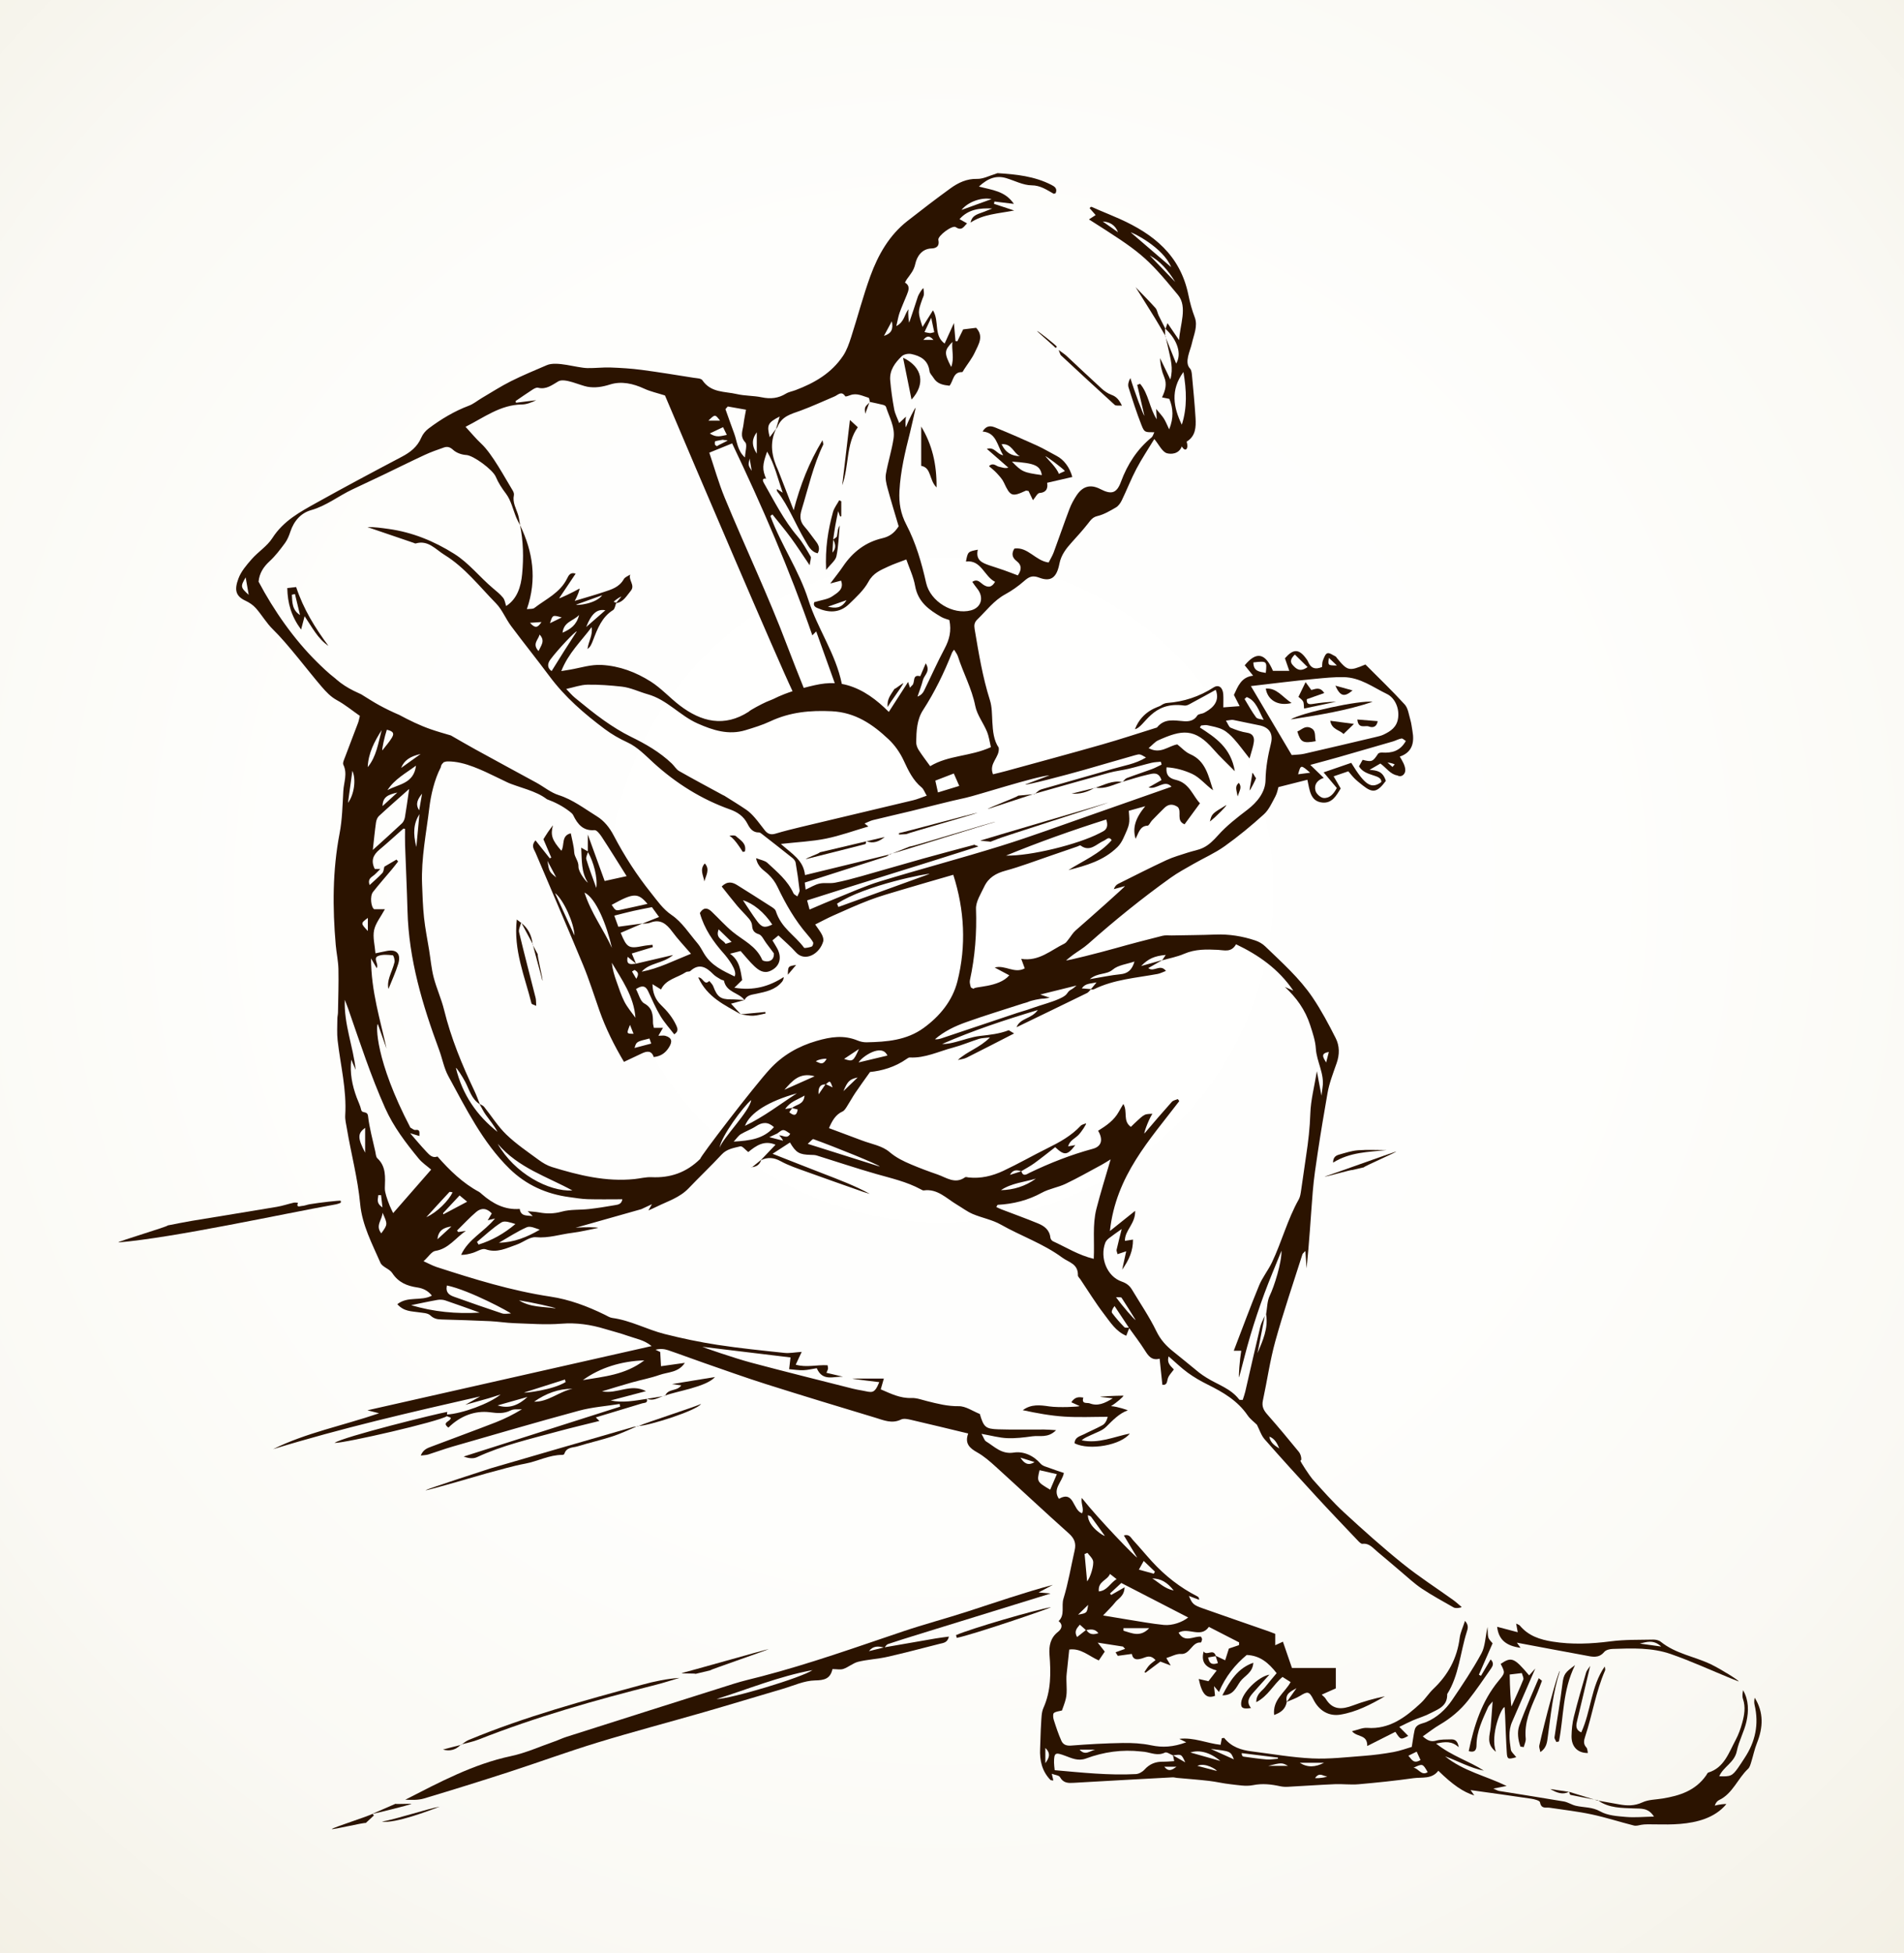 <svg xmlns="http://www.w3.org/2000/svg" xmlns:xlink="http://www.w3.org/1999/xlink" x="0px" y="0px" viewBox="0 0 4213.686 4321.729" style="enable-background:new 0 0 4213.686 4321.729;" xml:space="preserve">
<rect x="0" y="0" width="4213.686" height="4321.729" fill="#808080" stroke="none"/>
<g id="_x2014_&#xCE;&#xD3;&#xC8;_x5F_1">
</g>
<g id="_x2014_&#xCE;&#xD3;&#xC8;_x5F_3">
	<radialGradient id="SVGID_1_" cx="2082.323" cy="1969.196" r="3337.156" gradientUnits="userSpaceOnUse">
		<stop offset="0" style="stop-color:#FFFFFF"></stop>
		<stop offset="0.441" style="stop-color:#FEFEFC"></stop>
		<stop offset="0.719" style="stop-color:#FAF9F4"></stop>
		<stop offset="0.95" style="stop-color:#F3F0E5"></stop>
		<stop offset="1" style="stop-color:#F1EEE1"></stop>
	</radialGradient>
	<rect x="0" y="0" style="fill:url(#SVGID_1_);" width="4213.686" height="4321.729"></rect>
	<g>
		<path style="fill:#2B1300;" d="M2578.445,743.596c0.527,1.311,1.054,2.62,1.581,3.93c-0.343-1.442-0.689-2.884-1.027-4.327    L2578.445,743.596z"></path>
		<path style="fill:#2B1300;" d="M3883.308,3756.721c-1.12,5.328-1.506,10.757-0.32,15.77c10.154,42.934,1.603,81.81-22.095,117.553    c-4.884,7.366-9.5,14.946-14.649,22.097c-12.824,17.811-16.512,19.325-41.415,18.357c9.142-21.482,33.743-29.985,38.916-55.903    c4.442-22.255,16.253-42.809,21.226-65.012c5.198-23.21,5.317-47.397-7.369-69.474c-1.404,6.591-2.234,13.536-0.235,19.399    c6.173,18.098,2.98,35.716-1.757,52.969c-3.538,12.885-8.163,25.781-14.383,37.427c-15.237,28.532-25.72,61.932-60.575,72.323    c-1.951,0.582-3.177,4.001-4.677,6.148c-23.988,34.332-59.13,45.132-96.477,51.345c-15.054,2.505-31.309,2.239-44.816,8.53    c-17.594,8.194-34.194,7.665-51.849,4.354c-15.124-2.836-30.291-5.407-45.442-8.077c23.944,16.529,51.469,15.971,78.443,17.126    c15.702,0.672,31.854-1.982,44.54,18.042c-21.801,0.439-42.066,2.499-62.04,0.779c-19.309-1.663-40.474-2.942-56.885-12.211    c-18.086-10.212-36.402-8.258-54.408-12.584c-8.969-2.155-17.26-7.902-26.253-9.441c-47.657-8.157-95.447-15.447-143.163-23.219    c-3.277-0.534-6.338-2.554-12.731-5.243c12.312-2.441,20.645-4.093,29.374-5.825c-46.259-22.482-95.878-32.854-136.19-65.618    c28.705,10.421,55.623,26.015,85.818,31.687c-32.813-21.282-70.76-32.077-105.727-59.862c20.005-4.229,34.546-6.146,50.107,8.127    c-2.326-14.648-8.821-17.642-16.898-17.416c-11.031,0.309-22.481-0.264-32.941,2.722c-11.467,3.273-19.228-0.028-29.705-9.353    c13.699-9.53,25.096-18.612,37.468-25.82c24.106-14.045,45.42-31.807,62.925-53.949c17.905-22.649,34.232-46.719,50.761-70.546    c3.593-5.179,7.201-12.022-1.017-19.985c-7.563,12.833-14.47,24.554-21.379,36.276c-1.533-0.818-3.066-1.637-4.6-2.457    c10.054-23.037,20.107-46.075,30.319-69.475c-2.77-3.603-7.532-7.534-9.244-12.617c-1.963-5.827-1.221-12.675-1.964-23.646    c-4.959,22.906-5.172,43.322-13.565,58.746c-19.458,35.755-42.152,69.645-64.942,103.219    c-14.49,21.344-33.261,38.329-56.879,48.473c-9.785,4.203-22.887,4.031-26.066,18.351c-2.387,10.749-3.722,21.759-6.199,36.724    c-11.309,3.261-25.656,8.688-40.447,11.359c-21.701,3.918-43.656,6.806-65.615,8.445c-38.045,2.839-76.302,7.432-114.24,5.68    c-44.744-2.066-89.251-10.025-133.846-15.559c-23.202-2.879-44.796-9.608-60.727-29.494c-0.609-0.76-3.081,0.153-5.517,0.355    c-0.83,4.475-1.702,9.174-2.7,14.559c-30.828-3.399-59.216-16.95-91.348-13.195c4.346,2.167,8.692,4.335,15.334,7.647    c-29.043,10.648-52.672,11.943-77.609,6.667c-20.594-4.358-42.13-5.477-63.207-5.135c-38.074,0.619-76.163,2.737-114.141,5.72    c-10.221,0.804-17.572-2.125-21.296-10.395c-6.815-15.137-12.047-31.128-17.111-47.059c-1.449-4.558-1.912-12.871,0.437-14.66    c4.685-3.568,11.629-3.812,17.806-5.473c11.396-31.113,11.186-31.105,9.906-68.39c-0.305-8.877,1.194-17.84,2.064-26.742    c1.273-13.022,2.728-26.025,4.181-39.753c25.6-3.72,44.133,14.912,65.431,24.059c4.495-6.64,8.668-12.803,13.233-19.546    c-4.805-6.098-9.621-12.208-15.619-19.819c20.554,3.196,38.205,5.941,55.857,8.686c1.59,1.691,3.181,3.382,4.771,5.073    c-7.054,2.531-14.108,5.061-21.161,7.591c1.67,2.619,3.341,5.238,5.011,7.856c10.324-1.415,20.648-2.83,30.928-4.239    c3.098,14.205,12.188,12.755,21.647,10.255c9.239-2.444,18.607-10.134,30.873,3.391c-5.067,4.132-10.072,7.374-14.041,11.684    c-4.054,4.403-7.091,9.855-10.573,14.848c0.86,0.45,1.719,0.901,2.579,1.351c10.894-8.184,21.789-16.366,32.749-24.599    c7.807,2.936,14.858,5.587,22.928,8.622c-3.031-5.114-5.514-9.302-9.733-16.421c11.701-3.524,22.176-9.784,32.192-9.046    c20.684,1.523,24.334-27.126,44.135-25.363c0.799,0.071,2.353-4.329,2.794-6.799c0.246-1.376-1.08-3.068-2.288-6.098    c-15.954-1.945-35.937,15.062-49.743-8.894c21.708-12.777,49.406,13.036,67.037-12.84c23.547,12.091,45.258,23.239,66.968,34.386    c-0.097,2.017-0.195,4.034-0.292,6.051c-7.123,2.406-14.246,4.813-22.356,7.552c-2.3,7.281-4.876,15.44-8.206,25.981    c-7.907-3.753-14.354-6.813-20.759-9.854c-5.739-17.159-19.495,1.008-26.961-9.64c-7.031,27.728,8.72,36.011,28.878,42.165    c-7.51,9.761-13.154,17.097-18.163,23.608c-8.42-1.924-14.511-3.317-21.512-4.917c7.172,34.378,17.381,44.419,36.06,37.304    c-0.656-6.258-1.313-12.531-2.251-21.474c4.7,5.523,7.276,8.551,10.955,12.875c14.591-34.671,36.478-61.055,61.448-81.818    c29.629,1.219,48.513,17.684,66.172,40.247c-8.606,10.387-17.11,20.209-25.125,30.458c-7.346,9.393-20.117,15.486-19.897,33.7    c26.181-13.437,37.896-39.111,57.998-55.782c6.357,4.007,11.987,7.556,17.991,11.341c-12.974,23.895-40.112,38.637-36.502,72.794    c15.712-5.446,25.324-13.657,28.034-29.278c-4.566-18.199,9.952-23.102,21.478-30.089c-7.118,10.099-14.236,20.198-21.354,30.316    c9.919-4.404,20.425-7.766,29.627-13.482c16.235-10.087,19.919-9.958,29.208,8.471c12.826,25.447,34.719,37.25,59.222,33.356    c35.158-5.588,67.591-22.356,98.949-40.589c-24.219,4.92-47.848,11.63-70.829,20.273c-23.634,8.888-44.649,10.942-60.261-14.904    c-2.047-3.388-5.58-5.771-8.814-9.008c11.598-5.166,21.624-9.632,31.22-13.906v-45.125h-97.013    c-6.341-18.431-12.957-37.661-20.009-58.161c-5.481,2.521-10.08,4.635-16.997,7.817v-25.202    c-5.211-1.993-9.873-3.918-14.619-5.573c-48.405-16.873-96.876-33.536-145.214-50.62c-21.488-7.594-23.77-10.097-31.209-27.641    c7.559,2.847,15.079,5.679,22.6,8.512c0.027-4.917-1.867-6.546-4.007-7.636c-37.965-19.329-71.371-45.338-100.575-77.369    c-14.128-15.497-27.487-31.783-41.772-47.109c-4.568-4.901-8.011-14.097-20.193-10.265c10.402,17.299,19.85,33.012,29.298,48.726    c-1.758,1.453-85.016-84.292-122.462-131.83c-2.469,12.617,5.607,24.193,0.673,34.006c-21.261-6.761-16.861-51.242-51.291-32.004    c-14.855-22.455,7.194-36.614,10.953-57.205c-10.755-3.677-21.084-6.909-31.199-10.77c-6.974-2.662-15.51-4.375-20.128-9.663    c-16.384-18.758-38.625-27.94-59.556-24.648c-27.182,4.275-42.427-13.256-61.488-24.855c-3.444-2.096-4.873-7.905-9.888-16.614    c22.046,3.904,39.271,8.796,56.654,9.53c18.51,0.781,37.281-1.472,55.726-4.082c16.194-2.292,34.727,4.668,52.706-13.582    c-12.028-0.665-19.276-1.379-26.528-1.413c-33.807-0.162-67.638,0.653-101.417-0.419c-28.364-0.9-32.282-5.086-40.876-34.001    c-15.305-6.021-31.158-17.465-46.854-17.227c-24.381,0.371-46.822-5.424-69.788-11.185c-11.516-2.889-23.295-7.366-34.811-6.923    c-24.849,0.953-45.648-9.662-67.803-19.144c2.479-8.589,4.32-14.969,6.876-23.827h-69.691c-0.041,0.982,59.587,7.86,59.587,7.86    c-11.297,27.534-16.154,22.644-38.364,18.533c-6.687-1.237-13.416-2.326-20.009-4.001    c-75.091-19.073-150.294-37.675-225.174-57.634c-36.599-9.755-108.383-34.494-108.15-35.116    c65.086,7.86,130.172,15.72,195.261,23.58c-0.979,8.241-1.867,15.713-3.089,25.991c11.725,0.939,21.666,2.661,31.531,2.266    c9.946-0.396,19.818-2.892,29.615-4.451c12.982,30.177,37.512,17.713,58.209,18.83c-12.016-2.817-24.031-5.635-36.808-8.63    c1.662-4.127,3.074-6.436,3.449-8.92c0.333-2.212-0.483-4.617-0.902-7.77c-23.63-1.389-47.01,5.571-70.486-1.301    c4.435-9.487,7.899-16.897,13.236-28.315c-15.56,1.038-26.953,3.427-38.01,2.256c-49.646-5.261-99.369-10.274-148.727-17.844    c-39.223-6.016-78.264-14.245-116.822-23.99c-38.992-9.853-75.238-30.122-115.614-35.507c-5.687-0.758-11.094-4.39-16.485-7.024    c-38.587-18.848-78.048-33.764-120.622-40.17c-85.93-12.93-169.071-38.715-251.872-65.532    c-8.341-2.701-16.175-7.156-28.665-12.792c11.228-10.235,17.949-21.568,26.053-22.813c29.201-4.485,45.232-29.322,67.47-44.325    c-5.572,0.855-11.144,1.711-16.717,2.567c-0.931-1.097-1.863-2.193-2.794-3.29c14.094-13.815,27.57-28.44,42.486-41.178    c10.94-9.342,23.126-8.942,34.45,3.235c-3.143,5.341-6.065,10.307-8.987,15.273c3.907-0.979,7.815-1.957,16.207-4.059    c-25.29,30.636-59.069,45.568-75.118,80.511c9.252,0.195,17.489-1.901,25.646-4.306c9.666-2.85,20.821-10.853,28.601-8.07    c25.374,9.078,46.616-2.676,68.796-10.333c14.475-4.997,28.917-17.58,42.528-16.341c27.894,2.539,53.56-6.375,80.199-9.641    c19.243-2.359,38.217-7.185,57.311-10.91c-0.257-1.724-30.826-2.195-49.884-0.308c51.378-14.533,98.532-27.872,145.686-41.211    c7.801-3.646,15.601-7.292,23.402-10.938c-2.581,4.586-5.153,9.182-7.727,13.782c6.164-2.807,12.412-5.437,18.49-8.453    c24.275-12.048,50.624-19.789,70.552-40.652c24.075-25.204,49.366-49.122,73.064-74.704c11.724-12.656,26.918-14.428,41.24-18.034    c4.483-1.128,11.22,7.778,17.643,12.635c17.148-14.038,35.157-26.898,60.317-16.199c-11.354,11.905-21.758,22.814-32.162,33.724    c0,0,0.035,0.042,0.08,0.094c-0.044-0.052-0.078-0.092-0.077-0.091c-6.512,5.275-13.026,10.546-19.541,15.817    c9.409-0.921,16.551-5.27,19.805-15.508c14.803-6.918,28.241-5.904,43.254,2.355c17.958,9.879,37.704,16.288,56.973,23.285    c41.717,15.149,83.615,29.737,125.46,44.487c4.875,1.719,9.882,3.018,14.828,4.511c-33.524-18.246-68.607-31.421-103.576-44.93    c-35.52-13.721-70.927-27.771-111.589-43.719c16.38-10.636,27.307-17.732,38.458-24.973    c13.595,22.727,20.338,26.722,46.485,27.399c4.229,0.11,8.644,0.06,12.638,1.297c43.852,13.585,87.412,28.292,131.513,40.884    c33.535,9.575,67.561,17.105,98.818,33.964c2.137,1.152,4.661,2.803,6.781,2.494c30.096-4.387,49.97,17.664,73.051,31.364    c11.71,6.951,22.799,15.482,35.139,20.749c20.438,8.722,43.083,12.578,62.265,23.48c44.781,25.45,93.777,41.977,135.888,73.026    c14.357,10.585,35.393,13.62,34.686,39.226c-0.08,2.912,3.517,5.976,5.492,8.907c17.281,25.654,33.52,52.203,52.223,76.638    c13.918,18.183,26.656,38.891,49.297,48.184c2.483-6.366,4.533-11.621,6.555-16.805c11.678,16.264,23.888,32.17,34.615,49.128    c7.691,12.156,15.009,23.1,32.711,18.426c2.164,20.727,4.055,38.852,6.021,57.681c11.309,1.565,9.863-7.82,12.442-14.93    c2.346-6.469,7.815-11.668,12.973-18.925c-5.138-6.375-16.35-12.749-11.568-28.944c14.913,12.881,27.951,25.694,42.465,36.228    c13.788,10.007,28.698,18.579,43.856,26.106c33.785,16.779,66.001,35.239,88.638,68.36c5.565,8.141,13.922,14.144,21.037,21.097    c-0.194-0.181-0.387-0.362-0.581-0.542c5.587,10.824,9.382,23.419,17.069,32.19c37.596,42.894,76.004,85.001,114.57,126.928    c29.631,32.213,59.868,63.801,89.992,95.501c3.504,3.687,8.348,9.345,11.99,8.89c15.133-1.893,23.214,9.507,32.981,17.478    c17.496,14.278,34.454,29.292,51.777,43.811c15.309,12.833,29.983,26.794,46.423,37.763    c22.792,15.206,46.892,28.235,70.632,41.805c4.375,2.501,16.575,0.803,17.571-1.116c-6.18-5.154-12.091-10.728-18.585-15.391    c-37.236-26.741-75.878-51.502-111.615-80.311c-44.552-35.916-87.44-74.266-129.698-113.207    c-24.839-22.889-47.464-48.557-70.143-73.919c-5.12-5.725-27.818-39.693-26.848-41.354c3.616,1.954,2.557-11.78-3.347-19.034    c-22.74-27.943-45.85-55.574-69.589-82.565c-8.148-9.264-12.872-17.72-9.997-31.015c9.47-43.787,15.662-88.533,27.593-131.519    c17.93-64.604,39.619-128.04,59.879-191.913c0.694-2.187,3.202-3.729,6.572-7.465c0.967,14.187,1.788,26.243,2.609,38.299    c6.111-56.78,9.182-113.279,13.727-169.645c2.368-29.373,6.872-58.589,11.236-87.737c6.502-43.426,13.85-86.727,21.371-129.948    c3.968-22.802,12.634-44.808,20.307-66.73c6.644-18.981,6.502-38.106-2.049-55.03c-15.579-30.832-31.909-61.567-51.074-89.961    c-29.281-43.382-68.1-77.609-105.077-113.367c-6.055-5.855-14.091-10.368-21.958-12.998c-28.529-9.536-57.778-14.252-87.9-13.107    c-32.306,1.229-64.648,1.373-96.974,2.007c-6.786,0.133-13.851-0.905-20.31,0.721c-34.679,8.727-69.318,17.687-103.757,27.412    c-35.869,10.128-108.757,28.553-109.522,26.886c4.962-3.995,9.787-8.199,14.913-11.941c11.172-8.155,23.29-15.073,33.629-24.254    c58.525-51.974,119.14-101.016,182.398-146.314c16.069-11.507,33.544-20.871,50.645-30.689    c23.031-13.224,47.606-23.926,69.199-39.35c30.206-21.576,59.157-45.416,86.818-70.542c11.048-10.036,17.86-25.695,25.371-39.542    c4.034-7.437,5.467-16.455,6.795-20.689c23.287-5.886,43.011-10.872,64.069-16.194c5.065,23.403,6.593,47.948,33.272,50.411    c21.164,1.955,30.625-14.989,40.409-31.193c-5.272-9.038-9.955-17.066-15.651-26.83c12.101-4.133,22.394-7.648,32.541-11.115    c5.407,6.246,9.592,11.833,14.511,16.562c5.655,5.437,11.864,10.251,18,15.099c21.574,17.046,31.48,15.161,50.546-10.486    c-6.896-21.963-20.246-22.99-36.085-24.425c11.502-6.69,18.35-10.673,23.965-13.939c13.543,9.699,22.167,24.037,37.72,26.368    c8.747,5.078,17.458-2.525,17.422-11.641c-0.042-10.602-6.916-20.993-12.036-29.854c-0.049-0.084-0.102-0.156-0.153-0.236    c27.185-9.251,32.868-30.24,27.957-57.133c-1.449-7.935-2.19-16.099-4.447-23.765c-3.477-11.81-5.116-26.206-12.559-34.374    c-28.1-30.84-58.227-59.61-86.97-88.526c-36.2,15.301-39.567,14.482-62.911-14.024c-1.115-1.362-2.011-3.283-3.426-3.947    c-5.974-2.807-12.91-8.335-17.942-6.875c-4.468,1.296-7.615,10.19-9.972,16.322c-1.738,4.52-1.267,9.993-1.674,13.993    c-15.206,6.512-24.844,2.774-30.828-11.296c-1.377-3.237-3.547-6.169-5.683-8.959c-15.269-19.944-27.451-19.824-45.72,1.016    c2.983,8.599,6.102,17.591,9.654,27.831h-36.176c-16.997-39.811-36.6-43.643-62.465-12.266    c5.671,7.006,11.432,14.125,18.601,22.982c-26.13,2.938-33.507,23.223-42.521,42.56c3.813,7.467,7.256,14.208,12.676,24.823    c-14.482,1.105-25.348,1.934-36.13,2.757c0-11.002,0.48-19.999-0.107-28.916c-0.994-15.072-10.006-22.521-21.477-15.172    c-31.899,20.435-66.005,31.598-102.995,34.273c-4.832,0.349-9.988,2.971-14.048,5.974c-4.117,3.045-40.501,9.96-56.932,52.063    c21.687-4.064,36.969-62.641,109.008-52.292c6.5,0.934,12.835-3.796,18.718-6.881c17.171-9.006,34.073-18.587,51.056-27.929    c12.222,30.623-15.89,45.355-25.446,50.706c-4.914,2.752-13.037,2.35-15.422,6.286c-7.355,12.141-19.848,13.181-29.344,12.496    c-21.76-1.57-43.149-7.003-59.849,13.909c-40.578,12.619-80.952,26.036-121.779,37.68    c-70.483,20.101-141.241,39.127-211.901,58.533c-9.569,2.628-19.24,4.841-29.161,7.321    c-10.045-24.913,15.559-37.354,12.613-59.018c-10.973-15.863-12.937-36.184-14.102-57.005c-0.899-16.067-0.58-32.973-5.321-47.896    c-16.304-51.316-24.876-104.273-33.835-157.261c-1.521-8.997-0.619-15.046,5.959-21.423c19.884-19.276,36.69-42.002,61.518-55.54    c14.871-8.108,29.142-18.159,42-29.479c10.688-9.41,18.307-13.275,33.515-7.466c26.021,9.939,38.705-0.637,44.577-30.782    c3.792-19.468,14.979-33.705,27.4-47.464c12.268-13.589,24.628-27.152,35.948-41.604c5.879-7.506,10.118-13.979,20.785-16.505    c14.345-3.399,27.935-11.475,41.044-19.097c5.462-3.176,10.019-9.717,12.971-15.822c11.142-23.04,20.45-47.124,32.361-69.683    c11.871-22.484,26.042-43.607,39.536-65.874c10.253,12.377,17.506,28.605,28.037,31.511c8.625,2.379,26.096,2.297,32.859-15.097    c7.726,13.722,15.702,5.422,10.677-10.591c19.966-12.053,20.887-32.272,19.675-52.421c-1.888-31.392-4.981-62.708-7.89-94.022    c-0.488-5.251-1.127-11.955-4.266-15.204c-13.242-13.709,0.318-39.03,3.942-55.339c4.338-19.524,13.781-38.91,6.416-58.203    c-6.01-15.746-10.56-32.331-13.926-48.96c-18.034-89.087-78.189-135.375-151.517-168.451    c-15.539-7.01-31.363-13.307-47.035-19.989c-5.456-2.326-10.802-4.956-16.321-7.088c-0.755-0.292-2.231,1.508-4.021,2.81    c4.534,5.2,8.935,10.247,13.548,15.537c-5.448,3.509-9.635,6.205-14.834,9.553c112.96,71.775,125.833,80.608,197.188,167.39    c21.647,26.328,3.948,66.646,2.321,99.838c-8.023-11.764-16.046-23.529-25.699-37.682c-2.193,6.357-3.29,9.534-4.356,12.625    c27.292,25.505,35.994,55.989,23.59,76.883c-7.333-18.227-15.117-37.573-22.929-56.99c2.125,8.933,4.327,17.848,6.208,26.837    c4.22,20.17,10.818,40.267,3.793,65.358c-8.772-18.247-15.736-32.732-22.699-47.217c0.472,15.055,3.716,28.907,9.104,41.752    c6.451,15.376,2.701,29.28-4.795,45.053c6.771,1.364,11.312,2.279,16.159,3.255c8.641,20.832,9.907,42.166-0.322,67.495    c-4.815-9.992-7.632-17.326-11.678-23.8c-3.801-6.082-8.9-11.255-17.144-21.403c0.686,12.345,0.98,17.641,1.274,22.936    c-16.213-24.714-17.866-56.385-36.824-78.529c-2.117,0.799-4.234,1.598-6.351,2.397c5.282,22.699,10.565,45.398,15.847,68.096    c-1.864,0.521-22.515-54.965-30.976-83.229c-4.306,7.624-5.924,14.836-4.031,20.799c8.894,28.006,17.864,56.06,28.598,83.306    c6.49,16.472,7.959,15.823,28.387,15.803c-2.26,4.423-3.272,9.17-6.075,11.467c-31.58,25.875-53.24,58.883-67.767,98.259    c-9.474,25.681-21.244,28.636-45.478,16.109c-21.474-11.101-38.711-7.03-52.61,13.734c-6.325,9.448-11.921,19.791-15.993,30.517    c-11.995,31.597-22.871,63.668-34.626,95.37c-2.992,8.07-7.625,15.458-11.312,22.776c-29.218-3.64-45.711-35.047-75.809-30.861    c-6.672,10.639-5.288,19.854,4.801,27.578c12.625,9.666,10.58,20.504,2.799,31.823c-10.696-4.014-20.839-8.002-31.098-11.619    c-10.349-3.649-20.843-6.831-31.22-10.391c-15.932-5.467-31.677-11.211-26.258-34.885c-22.038,4.357-22.038,4.357-26.266,26.238    c33.983-4.434,40.445,33.098,64.46,44.811c-7.646,13.513-16.521,12.84-26.521,6.096c-6.758-4.558-12.386-13.533-23.875-5.951    c3.577,4.966,6.688,9.867,10.343,14.261c16.25,19.535,10.045,42.54-13.283,48.799c-39.549,10.611-89.935-19.198-99.244-60.87    c-10.011-44.812-22.899-88.757-43.751-128.748c-12.738-24.428-16.669-47.8-15.265-74.521    c2.324-44.215,12.563-86.578,23.289-128.982c4.616-18.248,8.386-36.737,12.54-55.116c-1.514-0.516-15.89,28.117-21.564,42.95    c-1.16-0.451-1.378-14.156,0.134-23.359c-5.668,5.347-9.254,8.731-14.999,14.152c-4.096-10.971-9.19-20.404-11.061-30.506    c-3.909-21.096-6.969-42.463-8.79-63.87c-1.931-22.698,10.9-39.223,25.357-53.261c4.765-4.627,14.708-6.522,21.397-5.074    c19.812,4.289,37.069,12.884,40.301,38.166c0.664,5.193,5.836,9.701,8.807,14.608c8.325,13.753,21.704,15.877,35.377,17.372    c8.721-10.507,7.801-30.934,27.783-30.119c1.427,0.058,3.092-3.835,4.492-6.003c8.141-12.603,17.718-24.475,23.973-38.058    c7.831-17.007,20.315-35.067,2.727-53.978c-9.863,1.208-19.722,2.416-28.753,3.523c-4.64,9.482-8.757,17.896-12.874,26.309    c-1.37-0.169-2.739-0.338-4.108-0.507c-0.972-11.174-1.944-22.348-3.463-39.812c-8.666,19.098-14.539,32.04-20.583,45.36    c-24.967-18.443-11.032-49.089-25.803-73.559c-8.426,13.413-15.515,24.699-23.119,36.805    c-10.525-32.966-10.527-32.967-0.413-61.789c1.184-3.374,3.148-6.668,3.422-10.117c0.362-4.544-0.591-9.206-0.978-13.817    c-1.89-0.371-10.259,12.451-12.553,19.232c-6.211,18.934-12.32,37.909-18.888,56.703c-0.387,1.108-3.676-19.518-1.518-29.404    c-8.965,10.371-8.858,27.993-27.035,37.248c3.047-12.761,4.345-21.529,7.258-29.647c4.803-13.389,10.738-26.32,16.028-39.52    c3.939-9.83,7.902-19.821-4.183-27.078c1.622-2.916,2.687-5.336,4.175-7.418c7.502-10.499,15.453-18.962,18.726-34.061    c3.37-15.551,13.944-33.411,35.999-34.048c7.095-0.205,18.562-2.636,15.016-18.785c-1.957-8.914,30.895-33.488,38.464-28.393    c13.798,9.288,17.963-1.704,25.032-8.311c-5.121-2.874-10.242-5.748-16.666-9.353c19.746-22.32,45.418-24.722,72.374-23.56    c-5.805,2.322-11.64,4.565-17.409,6.983c-12.222,5.121-27.147,6.462-30.5,24.152c27.913-18.552,60.436-19.762,96.489-26.685    c-18.14-5.993-31.415-10.378-44.689-14.763c0.335-1.705,0.671-3.411,1.006-5.117c13.131,1.592,26.261,3.184,43.072,5.222    c-19.625-28.86-48.243-30.514-77.421-38.357c20.635-19.128,39.004-25.006,60.427-18.62c18.722,5.582,37.359,15.735,56.087,15.874    c19.673,0.146,33.293,9.881,48.618,18.483c1.032,0.579,2.963-0.636,4.624-1.055c4.647-10.574-2.674-14.944-9.473-18.432    c-37.365-19.168-77.761-23.279-118.404-25.851c-1.594-0.101-3.246,0.989-4.885,1.469c-13.652,3.995-27.386,11.514-40.943,11.171    c-22.95-0.581-41.742,8.383-59.314,21.135c-32.233,23.391-63.903,47.683-95.308,72.313    c-39.559,31.023-64.326,74.148-81.622,121.498c-16.13,44.158-27.984,90.051-42.453,134.915    c-4.624,14.337-9.695,29.245-17.834,41.444c-25.958,38.911-63.858,60.447-105.217,76.07c-7.185,2.714-15.114,3.956-21.582,7.921    c-16.947,10.392-34.179,12.045-53.277,8.026c-18.237-3.837-37.386-2.992-55.509-7.214c-26.457-6.163-56.703-2.387-75.933-30.564    c-2.993-4.385-12.418-4.36-19.006-5.4c-38.558-6.091-77.088-12.487-115.769-17.566c-22.678-2.978-45.599-4.4-68.452-5.212    c-16.96-0.603-34,1.618-50.982,1.297c-24.221-0.459-67.852-16.071-90.092-6.471c-26.663,11.509-53.563,22.557-79.562,35.591    c-21.952,11.006-42.793,24.506-64.068,37.011c-9.595,5.641-18.496,13.206-28.673,17.029    c-32.291,12.132-61.675,29.785-89.402,50.607c-6.525,4.9-12.638,12.185-15.914,19.828c-8.987,20.962-24.58,32.795-43.366,42.695    c-63.075,33.241-126.032,66.772-188.357,101.553c-36.454,20.343-73.362,39.861-98.03,78.346    c-11.585,18.075-31.24,30.12-45.599,46.507c-11.399,13.01-23.608,27.102-29.541,43.163c-8.923,24.156-6.799,38.557,15.768,48.969    c8.409,3.879,16.822,9.556,23.035,16.59c13.188,14.931,23.446,33.007,37.568,46.719c32.771,31.818,77.621,91.672,107.291,126.17    c10.27,11.941,20.359,22.933,34.491,30.613c17.853,9.702,33.953,23.02,50.658,34.673c-1.725,6.813-2.421,11.277-3.967,15.383    c-9.423,25.03-19.165,49.927-28.496,74.995c-2.139,5.746-6.073,13.614-4.076,17.727c9.596,19.759,0.995,38.911-0.073,58.11    c-1.745,31.371-2.378,63.222-8.251,93.844c-15.726,81.994-15.712,164.216-8.52,246.869c1.552,17.834,5.571,35.533,5.951,53.354    c0.683,32.108-0.475,64.262-1.003,96.394c-0.073,4.433-1.356,8.849-1.369,13.276c-0.046,16.073-1.211,32.329,0.609,48.187    c6.329,55.137,20.285,109.34,16.812,165.681c-0.595,9.658,2.024,19.613,3.653,29.338c9.327,55.683,24.108,110.126,29.411,166.831    c4.361,46.629,26.487,88.124,44.831,130.088c4.246,9.713,19.896,13.249,26.1,22.713c13.846,21.122,33.053,28.658,55.412,31.95    c12.584,1.853,23.8,7.029,32.375,18.122c-24.184,12.901-52.946,0.474-76.51,18.94c14.891,16.563,31.523,15.428,47.168,17.886    c8.937,1.404,20.049,1.333,25.949,6.929c8.066,7.651,15.852,8.743,25.311,9.008c35.651,1,71.305,2.066,106.932,3.731    c17.761,0.829,35.442,3.809,53.201,4.404c34.788,1.167,69.788,3.936,104.357,1.19c33.442-2.655,65.092,2.012,96.722,11.638    c17.054,5.19,34.402,9.43,51.182,15.457c16.835,6.047,35.271,8.665,52.001,22.44c-210.407,47.527-417.776,94.367-628.957,142.069    c9.475,2.429,14.889,3.817,25.804,6.616c-81.593,27.843-161.272,43.08-234.609,79.388    c151.153-46.432,304.699-81.775,458.282-116.695c-10.946,6.197-21.891,12.393-32.837,18.59    c17.129-4.786,34.282-9.479,51.377-14.397c8.01-2.305,15.907-5.046,26.84-8.544c-24.881,20.484-85.168,42.41-118.868,44.454    c0.221-1.955,0.442-3.91,0.663-5.865c-20.253,3.181-230.852,55.118-249.494,68.706c24.157,0.349,230.36-47.112,248.645-59.219    c2.997,1.163,5.995,2.325,8.503,3.298c1.167,8.669-21.574,9.88-5.056,21.981c25.548-25.376,58.375-38.364,92.304-33.912    c15.903,2.087,30.48,3.535,45.678-4.194c7.008-3.564,16.429-1.811,24.755-2.469c-18.867,11.394-38.146,21.171-58.121,28.94    c-47.007,18.282-94.384,35.495-141.519,53.414c-9.05,3.44-18.98,6.362-24.285,20.081c7.115-0.968,12.098-0.96,16.68-2.393    c17.875-5.585,35.469-12.226,53.444-17.399c93.254-26.836,186.395-54.161,280.021-79.471    c29.247-7.906,59.881-10.059,89.881-14.846c0.426,1.954,0.852,3.907,1.279,5.86c-115.441,36.808-230.882,73.616-346.323,110.423    c10.441,3.985,20.966,5.309,29.334,1.424c56.975-26.455,117.479-40.181,177.25-56.512c31.031-8.478,62.351-15.769,93.772-23.654    c-3.236-3.172-5.035-4.936-8.025-7.866c36.018-10.903,69.368-20.992,102.713-31.101c5.054-1.533,12.918-0.096,10.307-9.932    c-26.557,4.052-53.059,9.358-80.111,3.569c24.311-6.409,48.621-12.819,78.21-20.62c-34.607-17.883-62.693,6.97-97.353,0.442    c25.496-7.635,45.51-13.915,65.677-19.586c20.502-5.767,41.557-9.654,61.623-16.734c19.111-6.743,41.7-4.914,56.039-26.712    c-17.079,2.404-34.158,4.807-52.78,7.428c-0.63-11.753-1.154-21.517-1.687-31.453c-3.085-1.49-6.757-3.262-10.428-5.034    c10.429-2.721,19.552-1.783,28.083,1.111c26.421,8.962,52.548,18.891,78.915,28.036c45.867,15.908,91.577,32.404,137.807,47.041    c80.36,25.442,161.007,49.882,241.674,74.219c18.401,5.551,36.677,13.982,56.838,4.065c6.144-3.022,15.278-0.884,22.646,0.814    c41.315,9.522,82.509,19.634,126.039,30.095c-8.16,21.924,2.939,32.28,19.837,41.724c14.843,8.295,28.231,20.03,41.088,31.695    c54.073,49.054,107.344,99.107,161.778,147.702c12.121,10.821,16.494,21.537,12.917,37.222    c-8.161,35.789-14.12,72.311-24.833,107.206c-5.058,16.475,3.886,35.884-10.653,49.478c10.939,8.922,6.101,18.049-1.685,24.14    c-16.559,12.957-20.031,31.086-18.55,50.271c3.111,40.312,3.599,79.711-13.362,117.64c-4.513,10.092-4.385,22.803-5.172,34.404    c-1.261,18.572-1.323,37.231-2.226,55.835c-1.278,26.341,4.321,50.08,22.677,69.067c1.282,1.326,4.127,0.958,6.609,1.451    c-1.107-4.791-1.992-8.62-3.445-14.903c7.755,2.977,15.886,3.391,18.149,7.461c7.588,13.649,18.56,13.257,30.85,12.542    c72.73-4.237,145.474-8.181,218.22-12.104c3.254-0.176,6.553,0.925,9.848,1.23c23.617,2.185,47.28,3.906,70.843,6.61    c15.754,1.808,31.301,5.697,47.062,7.365c16.72,1.77,34.177,5.326,50.239,2.104c20.85-4.183,40.294-1.965,60.291,2.411    c5.515,1.208,11.355,1.472,17,1.176c34.639-1.817,69.251-4.308,103.903-5.762c17.363-0.73,34.901,1.686,52.166,0.177    c40.514-3.539,81.024-7.694,121.307-13.404c19.262-2.73,41.053,2.807,55.54-16.519c31.926,31.214,55.22,47.187,79.584,54.656    c-3.257-4.665-6.168-8.835-8.245-11.81c45.167,6.335,89.615,12.345,133.973,19.022c7.077,1.065,18.963,4.033,19.695,7.98    c2.88,15.516,13.099,10.76,21.599,12.039c30.984,4.661,62.198,8.189,92.831,14.736c31.434,6.718,62.229,16.74,93.458,24.632    c5.08,1.284,11.018-0.601,16.453-1.643c28.952-5.552,137.187,15.583,187.943-45.612c-0.495-1.301-17.535,0.849-25.56,3.226    c2.238-6.528,5.555-10.396,9.68-12.349c29.944-14.18,41.198-47.725,64.143-69.154c3.503-3.271,5.112-9.253,6.704-14.297    c4.489-14.224,7.435-29.094,12.929-42.841C3902.126,3822.294,3903.421,3789.009,3883.308,3756.721z M2673.682,3667.603    c5.814-0.998,11.272-1.936,16.694-2.906c1.542,4.674,3.106,9.419,5.031,15.255    C2684.184,3684.141,2676.311,3682.763,2673.682,3667.603z M2831.266,3205.227c-10.032-6.325-20.038-12.704-22.131-26.294    C2821.149,3183.294,2826.461,3194.031,2831.266,3205.227z M2440.443,490.095c15.682,0.963,27.627,7.819,33.809,23.752    C2462.982,505.93,2451.713,498.012,2440.443,490.095z M2591.862,591.156c-29.732-25.563-59.463-51.127-89.195-76.691    C2504.116,513.053,2574.06,546.856,2591.862,591.156z M2544.266,565.163c23.077,12.727,40.457,32.172,56.583,58.799    C2580.047,602.346,2562.156,583.755,2544.266,565.163z M2619.035,823.153c6.879,40.721,8.648,78.775-3.623,116.635    C2596.871,901.272,2589.77,863.189,2619.035,823.153z M2107.726,756.7c-2.119,18.053,4.748,35.687-2.614,55.363    C2089.085,781.127,2089.436,775.695,2107.726,756.7z M2060.828,703.149c2.923,13.843,4.765,22.57,6.75,31.971    c-4.858,1.049-7.248,2.063-9.589,1.949c-3.215-0.156-6.392-1.166-12.023-2.303C2050.594,724.92,2054.551,716.503,2060.828,703.149    z M2065.789,752.021h-22.313C2052.367,741.314,2057.936,743.783,2065.789,752.021z M2194.368,440.555    c-20.842,7.544-41.684,15.088-66.521,24.077C2141.823,446.955,2171.854,435.825,2194.368,440.555z M543.67,1277.63    c2.458,14.058,4.606,26.346,6.753,38.633C532.031,1299.745,531.886,1297.678,543.67,1277.63z M943.493,2693.323    c16.92-18.563,33.77-37.199,50.931-55.509c1.05-1.12,4.561,0.344,7.19,0.635C992.878,2656.629,967.617,2682.613,943.493,2693.323z     M968.181,2742.201c1.591-19.737,14.404-26.169,30.828-28.296C988.733,2723.337,978.457,2732.769,968.181,2742.201z     M981.043,2687.093c-0.169-0.891-0.338-1.782-0.506-2.673c11.681-12.512,23.362-25.025,36.57-39.173    c4.027,3.344,8.826,7.328,16.719,13.881C1014.388,2669.426,997.715,2678.259,981.043,2687.093z M1059.119,2753.946    c-1.158-1.956-2.316-3.913-3.475-5.869c17.85-14.673,34.747-31.047,54.032-43.159c7.416-4.658,20.269,0.388,30.976,3.556    C1115.673,2729.64,1088.796,2744.761,1059.119,2753.946z M1104.147,2749.902c20.408-11.663,40.236-24.798,61.531-34.215    c7.764-3.434,19.017,1.979,28.856,5.401C1166.425,2737.455,1137.368,2749.303,1104.147,2749.902z M1360.807,2666.772    c-19.056,3.361-38.191,6.423-57.397,8.582c-20.149,2.265-41.13,0.463-60.42,5.81c-17.206,4.769-33.072,4.827-49.876,1.714    c-8.323-1.542-16.849-1.859-25.283-2.73c2.932,2.823,5.864,5.647,11.201,10.787c-13.939-1.792-26.241,0.973-28.884-15.849    c-32.788,2.669-59.659-11.577-84.053-32.933c-1.94-1.698-3.809-3.634-6.018-4.818c-35.844-19.22-64.871-47.394-91.916-78.192    c-10.998,4.207-17.911-3.688-24.29-10.409c-12.535-13.208-24.173-27.371-36.182-41.139c6.812,2.038,13.624,4.077,20.436,6.115    c-0.393-6.315,3.057-14.964-8.942-13.385c-3.419,0.45-7.337-3.356-11.027-5.21c-78.51-150.451-75.958-227.406-72.074-229.227    c6.45,18.141,12.901,36.282,19.351,54.423c-13.9-64.056-34.091-126.337-34.333-199.578c6.246,10.691,9.354,16.01,12.686,21.712    c0.511-1.528,0.907-2.348,1.056-3.216c1.403-8.138-9.104-19.492,2.203-23.941c9.655-3.799,21.442-2.484,32.124-1.485    c1.859,0.174,5.01,10.543,3.921,15.262c-2.596,11.249-7.668,21.829-11.164,32.883c-2.596,8.208-4.289,16.737-2.278,26.477    c7.328-18.499,15.891-36.578,21.66-55.607c6.679-22.028-3.475-32.76-24.923-28.622c-7.461,1.44-14.891,3.064-25.477,5.254    c-1.424-18.036-6.292-35.514-3.05-51.101c3.228-15.521,14.598-29.144,23.924-46.427h-23.696    c-6.961-4.073-9.95-28.837-2.616-38.193c13.546-17.279,28.134-33.64,42.192-50.472c4.62-5.531,8.947-11.337,13.407-17.018    c-1.214-1.388-2.429-2.777-3.643-4.165c-8.937,5.237-17.873,10.473-26.81,15.71c-1.382,4.734-1.477,10.803-4.389,13.952    c-8.681,9.388-18.467,17.631-28.226,26.696c-2.756-7.732-1.935-13.722,6.049-19.086c6.562-4.409,11.84-10.958,17.687-16.558    c-4.175,0-8.351,0-12.382,0c-9.021-18.092-3.59-31.004,10.248-42.542c18.005-15.01,35.255-31.034,52.886-46.552    c0.406-0.358,1.471,0.124,3.91,0.414c0,11.783-0.357,23.878,0.063,35.942c1.686,48.505,4.078,96.987,5.356,145.502    c2.84,107.801,33.254,208.446,69.944,307.577c7.109,19.206,10.737,40.354,20.324,57.948    c39.422,72.351,76.293,147.009,135.186,204.791c37.206,36.505,82.337,56.397,132.613,63.089    c13.446,1.789,26.909,4.194,40.41,4.589c25.265,0.738,50.563,0.212,77.025,0.212    C1375.437,2665.015,1367.344,2665.619,1360.807,2666.772z M813.805,1697.491c1.237-30.995,14.876-56.936,30.905-81.902    C837.015,1643.952,833.268,1673.924,813.805,1697.491z M814.08,2031.145v28.943C797.972,2043.08,797.972,2043.08,814.08,2031.145z     M927.727,1793.004c-9.726-14.352-2.425-25.693,6.34-36.765C931.954,1768.494,929.84,1780.749,927.727,1793.004z     M928.257,1801.449c-2.468,26.237-4.519,48.037-6.844,72.75C913.655,1843.583,915.263,1822.342,928.257,1801.449z     M887.755,1699.275c6.535-16.599,19.445-25.52,43.169-30.877C916.534,1678.689,902.145,1688.982,887.755,1699.275z     M920.641,1694.192c-4.84,40.249-38.785,40.684-63.189,54.267C873.412,1723.709,898.496,1710.799,920.641,1694.192z     M879.277,1753.724c-13.868,12.72-23.259,21.335-32.651,29.95C846.989,1763.014,859.345,1758.399,879.277,1753.724z     M867.468,1632.043c-6.061,10.172-14.14,18.995-21.328,28.414c-1.476-1.078,4.864-30.706,9.948-45.741    C866.596,1617.388,874.362,1620.473,867.468,1632.043z M905.495,1745.818c-3.787,25.904-6.181,44.411-9.388,62.758    c-0.833,4.765-3.236,10.192-6.578,13.338c-20.189,19.004-40.86,37.434-64.483,58.882c2.574-22.907,4.372-41.825,7.028-60.606    c0.716-5.062,2.883-11.105,6.35-14.322C859.287,1786.514,880.722,1767.851,905.495,1745.818z M1008.941,2363.07    c1.531-0.98,14.987,19.931,20.742,31.042c9.039,17.451,13.948,38.016,31.778,49.036c4.403,7.875,8.236,16.211,13.441,23.439    c8.965,12.45,18.842,24.163,26.025,37.953C1055.011,2468.2,1023.093,2421.876,1008.941,2363.07z M1101.404,2530.899    c45.796,53.772,110.11,72.902,165.426,103.422C1214.22,2637.031,1138.482,2596.546,1101.404,2530.899z M1442.051,2604.857    c-12.54-0.593-25.227,2.861-37.874,4.163c-62.846,6.473-123.02-8.324-182.602-26.631c-10.356-3.182-20.375-9.124-29.3-15.695    c-24.381-17.95-49.713-35.029-71.576-56.057c-18.636-17.925-32.852-40.97-49.356-61.448c-2.297-2.851-6.202-4.248-9.513-6.183    c-3.868-9.605-7.352-19.457-11.795-28.798c-27.504-57.825-51.87-116.847-67.326-179.825c-5.946-24.23-16.615-47.141-22.885-71.306    c-5.107-19.684-6.855-40.344-10.112-60.568c-3.839-23.832-8.714-47.538-11.269-71.522c-2.656-24.933-3.47-50.116-4.396-75.219    c-2.101-56.929,9.395-112.568,16.111-168.551c3.3-27.514,11.171-62.193,25.294-89.276c0.455-4.138,2.538-8.031,6.041-10.474    c0.334-0.523,0.666-1.051,1.006-1.566c0.298,0.159,0.594,0.307,0.892,0.462c1.879-0.907,4.063-1.449,6.535-1.489    c20.047-0.327,39.895,5.093,58.484,12.176c17.745,6.761,34.874,14.939,51.908,23.297c7.426,3.644,14.84,7.316,22.346,10.793    c1.07,0.496,2.15,0.968,3.224,1.453c0.245,0.111,0.444,0.2,0.622,0.28c1.764,0.719,3.544,1.4,5.328,2.068    c3.673,1.376,7.377,2.669,11.091,3.928c16.068,5.445,32.348,10.381,47.704,17.694c7.082,3.373,13.648,7.356,19.712,11.947    c18.107,6.647,35.263,15.359,50.943,27.688c2.709,2.129,5.751,4.528,7.214,7.57c9.854,20.49,22.296,35.221,47.137,33.149    c5.104-0.426,12.173,8.979,16.334,15.325c17.899,27.292,35.052,55.133,54.814,86.482c-17.27,3.81-32.078,7.076-48.655,10.733    c-12.345-34.051-23.915-65.965-37.284-102.839v37.3c-4.034-2.287-8.205-4.615-14.592-8.18c1.548,27.939-0.215,53.696,14.58,76.983    c-1.953,0.694-21.001-22.678-20.618-34.776c0.419-13.226-8.845-20.568-9.48-32.333c-0.751-13.932-4.861-27.661-7.544-41.628    c-21.789,5.079-13.151,26.454-20.861,38.536c-21.144-24.084-24.257-34.848-18.619-56.344c-3.73,5.073-7.616,10.028-11.15,15.25    c-3.936,5.817-7.551,11.877-9.948,15.677c6.215,14.475,11.812,27.511,17.409,40.547c-1.112,0.554-2.224,1.109-3.336,1.663    c-10.384-13.072-20.769-26.143-31.579-39.751c-10.515,12.119-3.049,19.932,0.017,27.205    c34.971,82.951,70.897,165.456,105.344,248.649c13.616,32.884,24.222,67.167,36.129,100.841    c14.033,39.687,32.59,76.884,54.289,113.417c13.847-6.525,26.836-12.609,39.795-18.764c11.291-5.361,21.441-6.484,26.049,8.117    c14.964-1.591,24.936-8.161,32.855-20.055c9.265-13.915,7.755-22.584-7.008-26.864c-3.858-1.118-8.251-0.169-15.519-0.169    c3.861-6.658,6.461-11.141,10.159-17.518h-20.162c-0.865-4.837-1.986-8.188-1.976-11.537c0.052-17.565-1.108-32.617-19.503-42.651    c-8.634-4.709-11.981-20.284-18.078-31.592c12.691-8.34,20.837-8.173,26.891,4.642c8.673,18.362,16.607,37.269,26.929,54.556    c8.781,14.705,20.493,27.448,30.783,40.895c10.047-6.4,7.521-13.232,4.443-19.883c-8.161-17.632-20.231-32.026-33.839-45.106    c-12.179-11.707-18.267-26.551-18.715-45.967c5.995,3.724,11.99,7.449,18.927,11.759c10.54-22.643,35.821-25.725,55.116-38.415    c2.709-1.781,7.487-0.466,9.747-2.513c19.741-17.884,35.374-8.492,50.838,7.283c4.724,4.819,11.056,7.919,16.8,11.543    c2.144,1.353,6.517,1.526,6.82,2.959c5.465,25.893,32.498,25.667,45.366,42.396c5.647-11.017,15.865-11.535,25.936-13.691    c20.752-4.444,42.047-8.301,57.126-26.576c1.984-2.405,3.271-5.455,3.951-10.569c-32.673,21.011-66.795,30.763-109.402,23.714    c8.544-8.393,13.11-12.879,17.325-17.02c-3.896-21.151-5.088-42.779-26.957-58.233c10.407-2.651,16.881-4.301,23.44-5.972    c10.596,11.851,19.828,23.662,30.535,33.711c9.53,8.943,20.56,16.505,34.633,10.506c21.093-8.992,27.321-28.874,15.667-50.299    c-2.93-5.387-6.255-10.534-10.389-17.448c4.648-3.834,8.84-7.293,13.268-10.945c13.545,12.943,26.922,24.094,38.438,37.093    c19.995,22.57,52.963,4.059,60.722-24.177c1.2-4.366-0.845-10.574-3.083-14.962c-3.513-6.889-8.467-12.956-14.729-22.206    c14.503-7.215,27.09-14.051,40.097-19.826c26.416-11.729,52.758-23.775,79.701-34.003c23.101-8.769,46.913-15.507,70.564-22.568    c38.173-11.396,76.473-22.318,115.235-33.591c24.979,77.981,29.015,157.169,9.158,235.803    c-10.937,43.307-39.367,77.376-74.498,102.974c-37.933,27.64-82.094,30.999-126.37,31.905c-6.613,0.135-13.67-1.31-19.846-3.86    c-30.698-12.673-59.407-8.385-91.222,0.882c-40.28,11.733-74.794,31.682-102.656,61.781    c-34.963,37.77-157.143,197.193-154.351,198.945C1518.91,2594.876,1483.024,2606.793,1442.051,2604.857z M1438.633,2041.801    c22.38-9.028,36.204,2.216,49.249,19.94c12.041,16.363,26.158,31.014,41.319,48.704c-37.821,15.137-71.564,32.631-109.141,39.711    c17.957-20.429,46.988-17.465,69.566-36.984c-29.821,6.975-55.928,13.081-82.035,19.187c-10.454,1.091-22.571,4.477-18.561-15.074    c6.385,5.181,12.463,10.113,18.54,15.045c-2.872-7.006-5.849-14.064-9.386-22.45c16.662-5.053,31.642-9.595,46.621-14.138    c-0.276-1.705-0.552-3.411-0.828-5.116c-6.765,0.831-13.608,1.229-20.282,2.566c-32.289,6.468-36.307,4.282-50.063-29.03    c16.043-6.918,32.071-13.83,48.098-20.742c-17.235,2.354-34.469,4.707-53.347,7.285c-2.254-6.219-4.878-13.46-8.919-24.607    c15.452-3.861,28.912-7.479,42.483-10.543c13.131-2.964,26.376-5.359,40.81-8.252c4.902,6.743,9.913,13.636,15.827,21.771    c-13.453,5.345-25.469,10.12-37.484,14.894C1426.887,2043.387,1433.255,2043.97,1438.633,2041.801z M1381.996,2216.826    c-7.245-13.988-12.006-29.46-17.404-44.465c-4.852-13.487-9.101-27.218-10.63-42.044c22.504,38.222,48.888,74.252,52.312,121.721    C1398.064,2240.369,1388.542,2229.462,1381.996,2216.826z M1437.308,2297.963c1.054,3.031,2.147,6.172,3.896,11.199    c-12.594,3.334-24.182,6.401-36.925,9.774C1408.356,2305.029,1408.356,2305.029,1437.308,2297.963z M1402.072,2287.509    c-15.813-0.024-15.813-0.024-7.827-19.73C1397.798,2276.734,1399.815,2281.819,1402.072,2287.509z M1354.237,2097.517    c-18.323-40.436-45.871-76.376-60.717-122.487C1319.271,1987.739,1342.802,2047.094,1354.237,2097.517z M1297.59,1901.411    c-1.323-4.462,1.977-10.46,3.615-15.906c12.317,21.317,21.854,56.743,18.416,79.263    C1310.82,1939.996,1303.391,1920.974,1297.59,1901.411z M1398.7,2149.8c1.869-1.186,3.738-2.372,5.608-3.557    c5.577,3.564,11.805,6.827,3.851,19.563C1404.238,2159.171,1401.469,2154.486,1398.7,2149.8z M1372.133,2013.497    c-9.345,1.962-10.563,0.921-18.446-11.239c48.654-26.769,57.955-27.26,79.273-2.198    C1411.231,2004.885,1391.718,2009.385,1372.133,2013.497z M1271.31,2070.031c-14.327-31.297-28.654-62.594-42.981-93.892    C1246.417,1989.938,1270.706,2042.46,1271.31,2070.031z M1211.474,1904.741c7.215,13.648,12.342,23.346,19.462,36.813    C1215.398,1928.837,1215.398,1928.837,1211.474,1904.741z M1605.443,2088.108c-5.344-9.287-22.871-11.275-14.989-31.66    c9.446,9.197,17.608,17.143,28.625,27.87C1611.861,2086.397,1605.952,2088.994,1605.443,2088.108z M1852.488,1999.657    c62.141-41.271,203.929-68.124,204.655-65.846c-67.241,24.371-134.482,48.742-201.722,73.112    C1854.443,2004.501,1853.465,2002.079,1852.488,1999.657z M1868.034,2343.104c10.904-7.256,19.977-13.293,32.902-21.893    C1888.366,2348.906,1887.281,2349.599,1868.034,2343.104z M1898.079,2384.215c-9.569,9.184-19.138,18.368-31.553,30.284    C1875.785,2392.677,1880.043,2388.126,1898.079,2384.215z M1963.847,2335.745c-20.671,4.925-39.827,9.489-63.64,15.162    C1906.98,2338.705,1951.55,2307.613,1963.847,2335.745z M1805.832,2348.869c0.151-2.503,14.166-6.675,23.571-6.103    C1820.363,2359.843,1812.912,2350.672,1805.832,2348.869z M1826.791,2399.435c-5.039,7.336-10.076,14.677-15.113,22.02    C1810.42,2408.161,1813.89,2399.271,1826.791,2399.435z M1842.66,2406.168c-5.783-2.741-10.286-4.875-14.722-6.978    C1836.953,2390.845,1837.018,2390.999,1842.66,2406.168z M1736.031,2411.345c16.868-18.958,33.115-39.269,66.88-29.806    C1776.768,2393.19,1756.4,2402.267,1736.031,2411.345z M1763.558,2419.25c-37.099,23.926-72.206,51.499-114.891,71.982    C1660.125,2461.883,1701.117,2436.786,1763.558,2419.25z M1592.637,2539.777c2.431-24.204,53.055-92.203,69.776-105.553    C1659.649,2458.443,1599.348,2518.384,1592.637,2539.777z M1623.715,2526.098c6.733-7.199,10.43-13.145,15.636-16.306    c10.893-6.614,23.169-10.758,33.796-17.757c13.869-9.134,26.403-10.228,39.625,2.07    C1689.626,2520.401,1659.187,2524.045,1623.715,2526.098z M1724.361,2512.509c3.156,2.669,8.765,10.338,8.412,11.504    c-8.075-2.056-16.15-4.112-30.256-7.703c9.669-4.488,13.738-6.376,17.807-8.265c12.952-10.065,12.952-10.065,28.467,0.767    C1742.07,2521.49,1732.362,2511.376,1724.361,2512.509z M1746.621,2461.098c2.226-3.087,4.386-6.082,6.543-9.074    c3.797,0.926,7.61,1.855,12.197,2.973C1763.155,2469.268,1756.919,2469.718,1746.621,2461.098z M1753.399,2451.501    c-3.83,0.546-7.854,1.198-15.773,2.483c11.984-17.271,27.454-20.35,42.875-29.741    C1778.87,2445.175,1761.814,2443.424,1753.399,2451.501z M1787.517,2531.072c6.473-5.484,10.584-11.129,12.632-10.387    c47.853,17.328,144.657,56.28,146.834,60.678C1893.899,2564.622,1842.869,2548.529,1787.517,2531.072z M2420.551,2785.51    c-33.406-7.87-61.067-25.575-90.304-38.901c-2.541-1.157-5.349-4.943-5.648-7.79c-1.873-17.792-13.858-26.067-27.349-31.628    c-26.818-11.056-54.102-20.84-81.167-31.228c-3.715-1.426-7.279-3.293-11.17-5.073c1.594-2.567,2.308-4.83,3.127-4.874    c34.321-1.824,66.791-9.819,97.712-26.794c16.336-8.968,35.656-11.656,52.551-19.712c26.988-12.87,53.112-27.781,79.525-41.988    c6.375-3.429,12.455-7.476,20.087-12.096c-11.117,38.329-22.375,73.711-31.534,109.693    C2417.395,2710.42,2422.448,2747.179,2420.551,2785.51z M2215.116,2633.586c23.45-15.705,51.212-17.691,77.333-25.516    C2269.281,2624.911,2243.283,2632.919,2215.116,2633.586z M2488.142,2936.622c-9.609-9.798-18.77-20.209-27.015-31.297    c-1.969-2.648,0.203-8.749,5.421-15.353c10.55,15.969,21.102,31.936,31.736,47.826    C2494.587,2937.754,2490.081,2938.599,2488.142,2936.622z M2469.806,2870.379c6.332,0.585,11.192-0.398,12.368,1.368    c10.656,16.01,20.669,32.501,30.87,48.851C2511.477,2921.724,2483.884,2889.957,2469.806,2870.379z M2940.823,2327.811    c-1.808,7.04-3.616,14.08-5.991,23.329C2928.319,2339.838,2921.518,2331.007,2940.823,2327.811z M2620.628,2110.57    c24.542-10.611,49.489-9.997,75.023-8.753c13.629,0.664,29.268,6.472,39.791-12.327c49.767,23.722,94.022,54.506,126.818,102.688    c-6.271-2.774-12.543-5.547-18.814-8.321c25.653,23.537,45.192,50.857,56.018,84.411c5.458,16.914,11.484,34.392,12.576,51.942    c1.834,29.469,19.533,55.56,14.834,85.999c-0.675,4.374-1.16,8.78-2.397,18.255c-3.729-19.906-6.532-34.867-10.136-54.109    c-5.61,34.285-13.537,63.866-14.482,93.695c-0.991,31.271-4.516,61.829-9.186,92.491c-3.909,25.667-7.235,51.434-11.16,77.098    c-1.069,6.987-2.014,14.62-5.325,20.498c-24.824,44.069-37.574,93.833-59.271,139.296c-8.409,17.621-21.068,33.107-28.488,51.092    c-19.295,46.774-36.759,94.395-55.977,144.336h16.521c-3.334,19.584-6.361,58.28-4.655,58.723    c8.348-31.265,15.964-62.776,25.25-93.725c9.228-30.757,19.425-61.242,30.503-91.306c11.352-30.804,24.287-60.955,37.98-94.997    c0.509,26.782-16.287,79.539-26.003,99.409c-5.875,12.015-5.612,27.395-8.107,41.264c5.258,31.232-7.457,58.471-19.021,86.004    c5.386-27.478,10.771-54.955,16.157-82.432c-3.389,7.965-7.979,15.609-9.968,23.949c-11.423,47.884-22.18,95.945-33.306,143.909    c-1.394,6.008-3.633,11.797-5.569,17.968c-3.035-0.231-6.715,0.626-7.778-0.762c-18.95-24.752-47.713-32.874-72.16-48.259    c-5.796-3.647-11.606-7.371-16.964-11.682c-18.931-15.233-37.47-31.018-56.54-46.051c-15.658-12.343-28.318-25.94-37.702-45.302    c-15.446-31.872-35.596-61.187-53.744-91.592c-5.532-9.27-12.345-14.481-23.185-18.257    c-32.275-11.244-48.583-52.339-36.161-85.654c1.443-3.871,4.74-7.444,7.991-9.99c8.61-6.742,17.667-12.845,28.375-20.512    c-4.215,16.923-7.98,31.396-11.286,45.985c-0.516,2.28,1.058,5.092,2.138,9.651c6.048-2.026,11.619-3.893,19.106-6.401    c-2.747,12.596-5.144,23.59-8.886,40.747c15.69-22.72,24.08-41.621,23.919-66.605c-6.706,1.062-11.913,1.886-17.825,2.822    c-0.644-23.451,23.648-37.892,22.586-66.441c-19.986,16.007-36.355,29.118-55.813,44.701    c13.125-122.335,88.325-201.963,153.501-287.534c-1.079-1.49-2.158-2.979-3.237-4.469c-4.477,1.974-10.181,2.716-13.231,6.122    c-20.461,22.848-40.457,46.168-60.323,69.602c-2.73,3.221,6.322-25.273,17.245-43.301c-5.592,0.685-11.917,0.024-16.915,2.441    c-6.017,2.909-11.033,8.272-16.246,12.873c-4.917,4.34-9.527,9.069-14.402,13.753c-18.582-13.04-6.415-34.074-16.685-50.664    c-3.787,6.451-6.928,11.473-9.76,16.684c-10.749,19.779-28.181,31.402-46.022,42.553c11.464,19.482,7.793,34.684-11.579,39.92    c-48.329,13.063-94.771,31.307-140.116,53.075c-6.04,2.899-14.172,9.824-18.166-3.377c-7.878,2.486-15.756,4.973-25.355,8.003    c7.062-12.3,15.843-10.921,25.03-7.987c9.857-5.95,19.975-11.224,29.183-17.905c15.784-11.451,31-23.781,46.004-35.395    c20.381,19.274,27.078,18.26,44.517-4.558c-4.753,0.829-9.506,1.659-16.009,2.794c3.778-13.2,14.914-17.227,22.483-24.728    c7.061-6.996,18.472-24.68,17.36-26.251c-4.076,1.773-9.203,2.444-12.059,5.497c-20.753,22.182-46.233,36.124-72.54,49.15    c-33.07,16.374-65.231,34.859-98.594,50.497c-24.203,11.344-50.043,17.584-77.052,14.607c-2.539-0.28-5.868-1.602-7.522-0.408    c-22.273,16.073-41.61,0.486-61.543-6.355c-19.385-6.653-38.653-13.827-57.565-21.849c-17.007-7.215-33.078-14.766-48.312-27.763    c-16.285-13.894-40.358-17.633-61.121-25.543c-23.844-9.085-47.787-17.884-72.717-27.191    c7.257-16.822,14.822-30.015,30.085-36.886c3.878-1.746,6.828-6.607,9.412-10.61c6.559-10.159,12.306-20.916,19.045-30.931    c9.636-14.32,19.867-28.192,32.359-45.802c25.637-2.573,54.995-10.538,81.064-28.975c2.075-1.468,4.649-3.278,6.905-3.155    c33.604,1.828,63.767-13.389,95.258-21.706c19.598-5.176,38.481-13.322,57.876-19.459c6.274-1.986,13.153-1.826,24.354-3.221    c-23.114,23.31-50.134,30.418-71.22,49.97c6.513-1.648,13.524-2.174,19.455-5.129c33.742-16.812,67.227-34.203,105.084-53.592    c-4.214-2.573-7.992-4.882-11.771-7.189c-20.559,8.065-42.003,10.222-63.67,12.69c-18.306,2.086-36.129,8.869-54.189,13.466    c-9.621,2.448-19.293,4.669-29.629,4.34c67.742-29.659,137.349-52.786,211.79-75.165c-14.635,20.347-38.967,17.392-47.087,38.075    c52.001-25.159,104.033-50.247,155.933-75.638c3.232-1.581,5.601-5.138,8.28-7.984c-0.059,0.071-0.118,0.143-0.176,0.214    c2.488-0.169,5.351,0.338,7.529-0.728c44.66-21.858,93.294-24.926,140.718-33.764c5.606-1.045,10.909-3.913,18.303-6.661    c-12.835-16.774-26.851,3.821-38.973-6.282c10.312-5.912,20.617-11.82,30.921-17.729c-0.129,0.193-0.259,0.385-0.389,0.578    C2588.09,2120.399,2605.06,2117.302,2620.628,2110.57z M2579.898,2113.038c-2.74,4.075-5.185,7.711-7.612,11.322    c-15.549,4.405-31.099,8.811-46.9,13.288C2541.062,2121.515,2554.577,2115.364,2579.898,2113.038z M2462.592,2145.563    c12.172-10.292,30.85-11.957,48.062-17.93c-5.313,18.736-14.943,26.591-31.154,28.169c-20.762,2.022-41.312,6.484-67.719,10.847    C2430.154,2151.419,2448.263,2157.679,2462.592,2145.563z M2426.739,2173.841c-5.992,7.264-9.248,11.212-12.305,14.918    c-6.797-0.566-13.593-1.131-20.389-1.696C2402.231,2175.535,2412.493,2176.971,2426.739,2173.841z M2382.415,2180.758    c-6.36,5.196-7.497,6.473-8.89,7.206c-9.6,5.052-8.791,6.61-13.141,11.797c-4.291,5.116-11.252,8.091-17.48,10.926    c-7.768,3.536-15.947,6.086-24.017,8.838c-7.26,2.476-14.636,4.572-21.919,6.977c-8.09,2.672-16.104,5.603-24.204,8.239    c-7.282,2.37-14.688,4.318-21.95,6.751c-55.721,18.664-111.415,37.417-167.135,56.083c-4.577,1.534-9.282,2.639-14.6,2.101    c20.527-17.826,44.377-29.009,68.827-37.767c41.686-14.932,84.055-27.728,126.143-41.403c4.057-1.319,8.325-2.082,12.186-3.857    c5.92-2.722,25.691-6.972,32.266-6.824c3.301,0.075,6.623-0.902,14.698-2.124c-8.869-2.99-11.848-3.995-20.96-7.067    C2330.84,2193.543,2353.768,2187.86,2382.415,2180.758z M2872.794,1713.323c5.938-21.446,5.938-21.446,26.668-3.492    C2887.121,1711.446,2880.506,1712.313,2872.794,1713.323z M3081.626,1697.082c-3.626-3.239-7.251-6.479-10.877-9.718    c0.02-0.022,0.04-0.044,0.06-0.067c5.134,0.648,11.354,1.753,15.727,4.247C3084.9,1693.39,3083.263,1695.236,3081.626,1697.082z     M3111.212,1639.601c-12.767,22.827-31.379,26.953-52.462,25.642c-3.045-0.19-7.648,0.633-9.086,2.803    c-11.569,17.467-13.572,18.492-34.095,13.332c-2.431,4.348-4.942,8.84-8.026,14.356c13.517,23.547,51.002,16.852,49.363,34.85    c-22.149,16.158-35.991,7.121-66.508-42.565c-20.554,7.075-39.256,13.513-61.158,21.053    c10.743,12.727,19.573,23.186,29.181,34.568c-6.672,12.859-15.632,23.129-29.149,22.149c-6.499-0.471-15.869-8.773-17.855-15.533    c-3.733-12.702,2.415-23.764,18.111-28.965c-10.59-10.229-18.833-18.192-29.752-28.739c23.242-6.359,43.191-11.626,63.04-17.287    c39.974-11.401,79.911-22.953,119.82-34.609c6.384-1.864,12.419-5.449,18.868-6.507    C3104.338,1633.683,3107.808,1637.561,3111.212,1639.601z M2940.902,1455.743c5.427,5.139,9.83,9.307,17.769,16.823    C2938.645,1472.492,2938.645,1472.492,2940.902,1455.743z M2865.599,1448.319c8.877,8.761,17.547,17.317,28.167,27.799    c-16.99,11.974-25.194,3.962-32.853-4.44C2854.195,1464.308,2856.387,1457.365,2865.599,1448.319z M2801.278,1488.936    c-13.33-2.492-27.353-2.838-27.477-23.155C2803.851,1462.447,2804.004,1462.57,2801.278,1488.936z M2910.338,1502.163    c20.833-1.941,41.541-4.182,62.904-3.822c37.37,0.629,65.54,22.607,96.221,37.351c15.454,7.427,27.588,28.36,24.745,52.219    c-2.517,21.118-16.501,30.048-32.231,37.599c-5.348,2.568-11.283,3.928-17.064,5.296    c-52.859,12.502-105.708,25.057-158.654,37.137c-8.988,2.05-18.42,1.916-27.61,2.787c-29.89-50.468-59.343-100.198-90.364-152.577    C2818.188,1512.429,2864.194,1506.465,2910.338,1502.163z M2759.029,1542.437c20.851,7.78,26.705,30.536,37.573,50.489    c-5.764-1.776-13.817-1.626-16.867-5.687c-9.5-12.65-17.107-26.894-25.447-40.52    C2755.868,1545.292,2757.449,1543.864,2759.029,1542.437z M2563.247,1638.135c52.047-23.405,80.638-28.112,122.742,20.556    c13.423,15.516,28.591,29.34,46.715,47.752c-8.515-52.055-42.952-74.363-77.341-96.712c0.946-1.453,1.892-2.907,2.837-4.36    c4.636-0.256,9.478-1.547,13.869-0.568c11.572,2.58,23.699,4.491,34.179,9.814c9.385,4.767,17.687,12.901,25.003,21.028    c10.935,12.147,20.586,25.59,34.075,42.643c4.17-15.506,8.238-26.028,9.581-36.926c1.32-10.712-2.832-18.154-15.129-20.013    c-12.381-1.872-24.613-6.211-36.297-11.109c-3.837-1.609-5.758-8.343-10.398-15.627c8.37-0.855,12.526-2.233,16.323-1.507    c19.053,3.641,37.958,8.161,57.02,11.743c21.784,4.093,31.777,17.805,26.284,40.106c-6.594,26.771-11.492,52.932-11.999,81.331    c-0.475,26.688-18.4,48.917-40.368,65.663c-22.685,17.294-45.645,35.073-64.741,56.398    c-10.211,11.403-20.252,21.538-33.215,27.738c-10.497,5.021-22.362,6.75-33.474,10.432c-16.027,5.309-32.461,9.766-47.765,16.89    c-35.711,16.623-70.883,34.547-106.18,52.154c-4.138,2.064-7.692,5.441-9.99,11.968c8.243-2.292,16.487-4.583,24.73-6.875    c0.498,1.111-72.66,66.335-109.389,98.286c-6.148,5.348-10.397,13.112-15.685,19.613c-2.704,3.324-5.226,7.567-8.747,9.275    c-30.3,14.704-56.846,40.267-95.822,33.899c3.268,8.879,5.287,14.365,7.747,21.05c-23.054,12.533-43.554-8.387-66.458-1.793    c10.101,5.373,20.201,10.747,32.257,17.16c-23.328,27.532-78.872,24.041-78.872,29.94c-2.564-1.453-5.882-2.187-6.314-3.792    c-1.326-4.922-3.001-10.535-1.971-15.25c11.361-52.009,15.365-104.375,13.483-157.884c-0.568-16.15,10.746-33.265,18.188-49.111    c9.495-20.216,26.075-29.676,46.913-35.337c33.525-9.107,66.198-21.738,99.208-32.954c20.079-6.822,40.115-13.783,60.172-20.677    c2.361-0.812,5.719-3.084,6.951-2.169c20.949,15.557,35.231-3.671,51.808-10.745c5.508-2.351,10.815-10.368,17.077-1.074    c-26.79,30.709-63.122,45.386-95.882,66.247c39.208-10.005,77.875-20.818,108.337-50.694c5.4-5.297,9.885-12.252,13.123-19.302    c14.794-32.21,14.58-32.32,12.236-61.236c10.384-2.896,20.971-5.849,36.435-10.162c-22.329,27.045-28.418,48.459-21.343,72.161    c6.754-13.336,9.804-28.502,26.423-29.062c3.324-0.112,6.175-7.721,9.69-11.394c8.99-9.394,18.171-18.586,27.389-27.73    c9.401-9.327,19.529-9.265,29.952-2.108c9.493,10.445-4.589,30.247,14.896,38.208c10.424-14.22,21.074-28.749,34.112-46.535    c-15.579-15.896-23.078-44.321-52.44-51.543c-10.677-2.626-23.875-6.777-21.476-28.072c19.947,1.094,39.655,6.752,56.678,14.637    c16.861,7.81,29.986,24.661,46.292,36.225c-10.279-31.377-16.206-65.029-50.805-79.947c-10.587-4.565-19.154-14.379-28.417-21.61    c-19.943,3.453-37.436,22.572-63.471,8.244C2550.651,1648.225,2556.197,1641.306,2563.247,1638.135z M2226.463,1893.24    c72.413-29.743,145.995-55.883,221.744-79.904c4.477,14.078,1.684,22.18-8.473,27.06c-2.313,1.111-4.57,2.353-6.852,3.538    C2385.89,1868.348,2280.631,1894.486,2226.463,1893.24z M2322.92,1715.625c-18.018,6.761-36.036,13.522-54.054,20.284    c0.826,2.521,87.689-20.194,130.836-32.47c37.49-10.667,74.861-21.805,112.377-32.364c10.827-3.047,10.975-2.46,24.131,5.12    c-23.782,14.517-49.817,18.155-74.57,25.434c-52.296,15.38-104.86,29.739-157.169,45.07c-4.953,1.451-9.137,5.841-13.559,9.325    c54.702-15.459,109.355-31.122,164.149-46.206c13.809-3.801,28.18-5.248,42.13-8.55c17.237-4.08,34.245-9.234,51.472-13.366    c6.599-1.582,13.528-1.623,20.307-2.366c0.585,2.121,1.17,4.243,1.755,6.364c-7.249,3.4-14.32,7.338-21.781,10.094    c-18.325,6.77-36.929,12.704-55.181,19.676c-3.408,1.302-5.99,5.031-8.825,8.014c18.377-5.22,36.426-11.406,54.888-15.507    c10.788-2.396,24.262-7.732,30.572,12.011c-8.749,4.959-18.014,10.209-28.571,16.193c17.994,5.992,35.203-18.918,50.809-1.54    c-58.962,20.71-117.417,41.389-175.965,61.768c-66.942,23.3-133.492,48.048-201.074,69.061    c-88.775,27.602-178.61,51.367-267.533,78.459c-33.283,10.141-65.355,24.798-97.846,37.768    c-18.893,7.542-37.524,15.821-58.571,24.743c-1.352-5.052-3.213-12.003-5.436-20.306    c125.301-40.22,255.621-79.743,378.753-119.266c-0.347-1.305-7.883-2.609-8.23-3.914c-37.578,10.107-75.229,19.924-112.717,30.396    c-45.962,12.838-91.74,26.413-137.694,39.284c-19.338,5.416-38.784,10.653-58.448,14.406c-11.182,2.134-23.214-0.48-34.289,1.964    c-10.284,2.269-19.805,8.414-30.63,13.289c-0.58-4.55-1.312-10.292-1.979-15.526c60.96-19.453,120.81-38.508,180.601-57.767    c2.293-0.739,4.261-2.61,6.282-4.297c-26.457,6.484-52.911,12.985-79.375,19.441c-34.571,8.434-69.15,16.829-106.944,26.023    c-3.421-33.321-29.021-46.951-53.445-68.931c37.31-4.164,68.953-5.518,99.719-11.737c31.302-6.328,61.739-17.449,94.012-26.898    c-2.743-2.101-4.442-3.402-8.553-6.55c7.088-2.902,12.833-6.102,18.949-7.612c27.966-6.905,56.068-13.193,84.062-19.973    c40.434-9.793,80.651-20.685,121.285-29.418C2161.428,1760.12,2292.245,1717.833,2322.92,1715.625z M1601.701,1759.956    c-0.009-0.006-0.019-0.012-0.028-0.018l0.48,0.498c0.125,0.129,0.226,0.234,0.226,0.234    c-33.176-18.058-66.525-35.773-99.377-54.468c-6.412-3.649-10.662-11.371-16.305-16.749c-26.849-25.586-58.1-43.385-90.744-59.328    c-20.637-10.079-40.389-22.645-59.355-35.981c-21.889-15.392-42.652-32.614-63.532-49.556    c-7.19-5.834-13.263-13.211-20.012-20.051c17.112-3.657,31.993-9.237,46.958-9.498c25.271-0.442,50.687,1.537,75.866,4.295    c19.954,2.185,38.649,11.593,57.587,16.89c42.711,11.947,71.313,47.355,110.207,64.594c34.37,15.234,68.8,26.274,106.06,14.947    c18.589-5.65,37.373-11.376,54.996-19.634c43.643-20.451,88.226-24.606,135.968-22.306c52.057,2.508,90.347,28.598,126.165,62.415    c13.584,12.824,25.252,29.62,33.25,46.956c10.325,22.38,20.538,43.685,39.572,59.328c4.413,3.626,6.562,10.341,11.261,18.136    c-12.536,4.291-21.053,7.991-29.908,10.115c-82.823,19.861-165.72,39.381-248.557,59.176c-18.957,4.53-37.908,9.224-56.589,14.855    c-9.541,2.876-16.719,0.679-22.797-6.815c-7.633-9.411-14.624-19.431-22.563-28.533c-5.639-6.465-11.814-12.784-18.752-17.523    c-16.153-11.032-32.887-21.111-49.399-31.555v-0.287C1602.152,1760.048,1601.927,1760.002,1601.701,1759.956z M2069.94,1727.346    c13.562-5.233,26.544-10.242,40.888-15.776c3.841,8.72,7.287,16.542,12.114,27.5c-15.969,4.874-30.781,9.395-47.172,14.398    C2073.467,1743.147,2071.774,1735.564,2069.94,1727.346z M2111.482,1437.666c3.122,5.344,6.812,9.675,8.43,14.747    c11.782,36.929,30.692,70.793,38.433,109.734c3.966,19.95,17.929,37.488,25.884,56.804c4.514,10.959,6.016,23.309,8.712,34.361    c-46.44,21.057-93.448,17.415-134.362,42.073c-8.54-11.854-17.639-23.556-25.635-36.05c-3.147-4.917-5.465-11.638-5.349-17.475    c0.486-24.417,1.488-49.453,14.987-70.282c26-40.117,46.832-82.959,64.463-127.715    C2107.664,1442.293,2109.022,1441.05,2111.482,1437.666z M1973.644,710.857c3.809,18.041-1.376,27.252-17.372,32.398    C1962.336,731.946,1967.337,722.62,1973.644,710.857z M1725.506,921.636c-3.05,10.436-5.493,18.793-7.921,27.1    c-4.504,5.966-9.011,11.937-14.061,18.627C1696.56,940.664,1699.052,935.177,1725.506,921.636z M1695.458,1059.342    c-8.724-20.679-8.495-30.342,2.266-60.016c16.59,28.085,22.961,58.226,34.517,90.849c-7.244-4.492-10.123-6.277-13.002-8.062    c0.24,1.779-0.115,4.076,0.806,5.26c25.583,32.857,40.239,72.641,61.5,108.2c6.941,11.608,12.88,25.464,28.104,28.736    c5.976-11.303,1.411-19.451-4.885-27.453c-8.154-10.364-15.455-21.552-24.189-31.316c-10.029-11.212-11.099-22.634-6.695-37.018    c14.882-48.615,25.868-98.644,47.967-144.587c0.588-1.223-0.472-3.334-1.586-9.831c-30.029,49.653-49.432,99.82-63.809,155.04    c-10.801-27.803-21.602-55.606-32.403-83.408c-0.646-1.664-1.195-3.38-1.952-4.986c-14.099-29.933-19.769-60.309-4.572-91.815    c-0.041,0.141-0.082,0.282-0.124,0.423c1.035-1.388,2.446-2.615,3.047-4.188c9.359-24.524,30.89-29.029,51.346-36.543    c25.432-9.342,50.13-20.919,75.18-31.44c7.673-3.223,15.175-13.173,23.61-0.339c0.888,1.351,7.661-1.142,11.483-2.533    c14.346-5.222,27.112,2.035,40.191,5.878c1.595,0.469,1.926,5.755,2.756,9.137c9.789,2.133,19.61,4.118,29.334,6.54    c2.35,0.585,5.705,2.216,6.325,4.172c7.279,22.989,20.585,45.095,16.834,70.194c-3.964,26.526-12.403,52.278-16.968,78.739    c-1.692,9.806,0.875,21.028,3.568,30.977c7.86,29.033,16.764,57.749,24.682,84.631c-10.06,15.834-21.29,22.972-36.471,26.51    c-36.271,8.455-64.948,29.987-86.597,62.14c-7.791,11.572-16.612,22.367-28.244,37.896c10.568-2.791,16.447-4.344,23.839-6.296    c7.259,19.331-8.87,27.275-18.789,34.286c-10.345,7.312-24.567,8.478-40.535,13.389c-0.803,2.818-2.87,8.633,6.176,12.608    c25.296,11.116,49.874,12.034,71.039-8.589c15.541-15.143,32.513-30.432,42.789-49.345c10.6-19.509,26.891-25.557,43.365-33.347    c12.329-5.83,25.344-10.037,40.385-15.871c6.423,18.73,15.762,37.953,19.396,58.318c6.468,36.245,31.062,53.235,57.935,68.894    c5.753,3.352,12.482,4.827,17.902,6.846c5.052,23.851,0.027,43.382-10.405,62.99c-16.251,30.546-30.349,62.371-45.652,93.493    c-2.633,5.355-6.723,9.908-14.441,12.908c4.104-12.26,8.903-24.321,12.103-36.84c2.759-10.793,17.403-19.205,6.091-36.702    c-3.546,8.377-5.808,13.805-8.14,19.2c-1.413,3.269-3.681,9.464-4.298,9.291c-18.185-5.108-10.499,14.828-17.614,20.145    c-1.344,1.005-2.321,2.562-4.776,5.352c-1.399-4.324-2.508-7.75-4.179-12.914c-14.309,22.253-28.121,43.733-42.669,66.358    c-26.313-26.302-55.963-49.228-92.508-59.346c-3.821-1.058-7.642-1.887-11.464-2.548c-13.499-67.081-53.836-122.09-74.066-185.899    c-20.847-65.754-60.545-121.736-84.096-185.853c1.512-1.121,3.025-2.243,4.537-3.364c13.7,17.234,27.902,34.053,40.958,51.816    c13.252,18.029,25.372,36.991,41.442,60.625c1.377-10.633,3.897-16.317,2.192-19.234c-8.862-15.168-17.422-30.95-28.629-44.085    c-30.52-35.769-51.604-77.967-74.878-118.698C1688.157,1064.641,1685.586,1057.549,1695.458,1059.342z M1873.369,1328.056    c-11.685,19.084-25.221,18.017-41.182,14.434C1845.511,1337.82,1857.224,1333.714,1873.369,1328.056z M1797.768,1405.878    c3.483-3.515,5.578-5.629,8.572-8.65c13.71,38.238,27.154,75.736,41.047,114.484c-14.736-0.666-29.484,1.144-44.258,4.469    c-8.17,1.839-16.325,3.82-24.433,5.983c-12.404-31.298-24.937-62.254-36.716-93.521    c-41.848-111.08-92.972-217.751-138.134-327.239c-13.507-32.744-23.124-67.287-34.1-99.754    c16.314-6.631,32.53-13.221,50.502-20.525C1686.713,1120.321,1747.275,1260.318,1797.768,1405.878z M1582.669,976.492    c5.73-1.645,11.681-2.428,17.562-3.484c0.398,1.257,9.466,0.51,9.864,1.767c-5.084,3.595-18.837,9.193-23.639,12.589    c-2.076-1.687-4.136-2.521-4.319-3.686C1581.757,981.271,1581.874,976.72,1582.669,976.492z M1674.796,956.573v47.259    C1662.287,984.318,1664.555,970.406,1674.796,956.573z M1659.006,1014.632c1.59,9.46,2.929,17.43,4.578,27.244    C1655.703,1029.429,1655.703,1029.429,1659.006,1014.632z M1610.614,899.461c12.825,2.268,25.651,4.536,40.394,7.144    c-2.06,11.771-4.36,22.019-5.546,32.408c-1.519,13.317-8.899,26.23,3.925,39.904c4.728,5.041-0.124,20.154-0.73,33.383    c-17.053-15.147-17.305-35.566-23.738-52.774c-6.721-17.979-13.007-36.14-19.484-54.222    C1607.162,903.356,1608.888,901.408,1610.614,899.461z M1608.537,962.324c-12.453,2.234-22.569,7.144-37.706-3.215    c11.806-5.59,20.144-9.538,29.322-13.883C1603.004,951.039,1605.17,955.457,1608.537,962.324z M1593.506,930.854h-25.821    C1582.552,916.358,1582.552,916.358,1593.506,930.854z M1154.93,895.019c10.684-0.122,21.324-4.516,31.776-9.449    c-14.944,1.87-29.888,3.74-44.833,5.609c-0.29-1.234-0.58-2.467-0.87-3.701c12.635-8.582,25.155-17.366,37.982-25.612    c3.482-2.239,8.34-4.791,11.803-3.895c17.81,4.612,30.95-6.003,44.845-14.151c13.788-8.084,48.434,9.176,64.409,11.992    c16.761,2.955,32.797,0.44,49.848-4.964c25.202-7.987,51.197-2.238,75.875,9.205c13.534,6.275,28.36,9.426,45.888,15.037    c68.756,162.608,249.674,586.004,282.325,654.392c-6.248,2.051-12.449,4.24-18.572,6.627c-8.361,3.26-16.59,6.906-24.599,10.974    c-4.93,1.899-9.819,3.901-14.66,6.009c-9.252,4.028-36.333,18.169-39.216,21.802c-53.726,34.572-104.467,22.99-152.897-14.148    c-21.888-16.785-40.981-38.12-64.001-52.677c-32.875-20.789-68.716-34.376-108.104-36.657    c-24.303-1.407-46.63,6.297-69.799,10.278c-5.781,0.993-11.575,1.906-19.946,3.279c15.549-39.667,44.023-66.162,67.156-97.227    c3.008,17.788-7.107,31.526-9.166,48.306c6.478-4.268,9.292-11.505,12.189-19.067c9.922-25.896,19.707-51.753,44.443-67.051    c3.781-2.338,4.722-9.824,6.77-15.305c15.917-2.04,22.817-15.809,32.205-27.019c10.646-12.714-5.595-23.545-1.038-36.229    c-4.843,3.318-11.542,5.46-14.2,10.162c-10.254,18.141-27.624,22.926-44.506,28.534c-19.966,6.633-40.209,12.33-64.209,19.609    c6.066-10.043,11.683-25.801,10.626-27.278c-14.104,8.116-44.118,22.384-45.021,21.402c11.824-17.633,23.649-35.266,36.543-54.494    c-11.928-3.994-15.77,4.404-18.743,10.466c-15.865,32.341-46.946,45.567-72.578,65.526c-3.61,2.812-9.95,1.693-16.635,2.616    c23.074-66.902,13.064-127.179-14.981-185.631c-1.403-7.611-2.111-15.46-4.359-22.78c-4.416-14.378-12.864-27.589-9.346-44.018    c0.649-3.032-0.96-7.256-2.714-10.113c-16.808-27.387-45.235-81.081-69.593-103.679c-11.818-10.963-22.176-23.69-34.708-37.257    C1070.693,924.08,1107.434,895.565,1154.93,895.019z M1218.039,1459.376c17.031-22.874,56.232-64.062,58.366-62.146    c-9.29,14.406-18.662,28.752-27.845,43.233c-9.287,14.645-18.386,29.422-27.782,44.487    C1211.247,1478.458,1210.857,1469.022,1218.039,1459.376z M1217.155,1378.967c5.792-18.446,5.792-18.446,26.051-12.682    C1235.397,1370.087,1227.588,1373.888,1217.155,1378.967z M1274.909,1338.001c19.299-6.965,38.598-13.931,57.897-20.896    C1317.8,1336.85,1275.464,1340.041,1274.909,1338.001z M1339.725,1350.382c-15.706,13.711-28.187,24.606-42.457,37.063    C1308.634,1358.63,1320.694,1346.804,1339.725,1350.382z M1281.639,1360.89c-5.899,22.45-18.688,31.071-36.704,39.173    C1248.146,1375.365,1267.75,1374.953,1281.639,1360.89z M1357.974,1331.62c4.611-4.727,15.918-12.133,16.96-11.108    c-3.717,4.41-7.433,8.82-11.15,13.23C1361.848,1333.034,1359.911,1332.327,1357.974,1331.62z M1194.173,1404.18    c13.071,13.925,3.407,23.66-2.382,36.543C1177.297,1424.74,1191.062,1416.212,1194.173,1404.18z M1172.94,1378.147    c10.124-0.673,16.066-1.069,25.359-1.687C1189.88,1389.556,1183.985,1390.579,1172.94,1378.147z M782.578,1528.474    c-13.517-6.741-26.216-14.725-37.657-24.632c-0.853-0.739-1.674-1.511-2.506-2.271c-16.26-12.406-31.232-27.204-40.614-36.438    c-51.181-50.375-96.008-114.555-129.579-178.118c1.871-18.844,10.875-32.645,24.399-45.079    c12.698-11.674,23.487-25.917,33.907-40.031c5.429-7.354,9.137-16.54,12.079-25.469c7.948-24.123,23.789-41.4,45.929-47.627    c33.483-9.417,60.615-31.367,91.382-45.866c22.406-10.56,44.853-21.025,67.198-31.727c30.88-14.788,61.54-30.101,92.581-44.497    c13.876-6.435,28.333-11.558,42.752-16.544c7.351-2.542,13.252-1.217,20.34,5.272c7.412,6.787,19.079,10.795,29.124,11.37    c15.837,0.907,58.638,32.491,65.248,48.085c5.871,13.854,13.585,25.57,22.67,37.57c11.22,14.823,15.505,35.49,23.02,53.522    c2.281,5.474,5.28,10.612,7.978,15.891c7.434,35.696,8.141,72.278,4.715,108.347c-2.631,27.695-10.747,54.941-35.394,70.781    c-1.961-5.652-2.804-13.4-6.774-18.318c-6.552-8.116-14.911-14.686-22.883-21.411c-28.967-24.439-52.57-55.224-85.1-75.703    c-45.257-28.491-93.037-47.833-145.196-55.117c-15.69-2.191-31.373-4.443-47.19-4.175c34.08,11.623,68.159,23.249,102.242,34.864    c1.614,0.55,3.471,1.806,4.852,1.388c27.246-8.22,43.841,13.131,63.781,25.393c44.738,27.511,77.181,69.804,113.703,107.008    c13.698,13.954,21.495,34.173,33.49,50.277c27.881,37.428,57.133,73.712,84.988,111.161    c34.497,46.379,76.863,82.875,122.149,116.761c16.127,12.068,32.651,21.366,50.344,29.58    c22.613,10.497,39.697,28.825,58.157,45.611c49.97,45.437,106.065,80.397,168.733,102.706    c16.757,5.965,30.355,15.157,38.955,32.061c5.303,10.424,12.127,19.269,25.139,18.888c2.202-0.065,4.679,1.914,6.669,3.465    c22.474,17.507,44.961,34.997,67.205,52.827c3.193,2.56,6.702,6.584,7.368,10.452c3.495,20.288,6.432,40.704,8.772,61.176    c0.434,3.794-2.763,8.053-4.85,13.602c-3.676-2.761-7.408-4.074-8.593-6.683c-12.974-28.581-36.168-47.424-57.796-67.517    c-5.53-5.137-14.436-6.199-25.062-10.438c3.877,20.514,17.461,26.65,26.735,35.468c8.882,8.445,15.281,16.852,20.809,28.406    c18.036,37.697,38.67,73.964,65.984,105.352c4.584,5.268,9.133,10.75,12.583,16.841c1.133,2-0.339,7.466-2.297,9.111    c-1.973,1.659-16.389,4.684-17.535,3.131c-21.202-28.713-50.434-43.142-62.647-81.279c-1.579-4.93-8.31-8.479-13.237-11.657    c-23.924-15.434-47.989-30.627-72.125-45.687c-10.743-6.703-21.611-9.414-34.346,3.022c11.691,14.616,22.742,28.993,34.391,42.805    c8.462,10.034,18.025,19.03,26.455,29.092c3.145,3.753,5.992,9.1,6.316,13.921c0.735,10.922,4.054,16.43,15.094,19.881    c6.725,2.102,11.094,12.822,16.408,19.768c5.215,6.818,10.286,13.759,16.842,22.552c1.127,23.523-24.212,17.964-25.667,14.587    c-13.3-30.874-42.004-43.003-65.237-62.004c-16.759-13.705-31.368-30.33-47.209-45.33c-9.14-8.656-18.025-9.294-25.71,3.481    c9.815,35.002,29.743,63.546,53.147,89.865c6.959,7.824,31.418,38.319,23.621,50.452c-25.231-12.455-51.571-23.697-67.808-51.154    c-4.455-7.533-8.52-15.548-14.086-22.08c-18.412-21.602-34.621-47.27-57.057-62.476c-19.693-13.347-31.706-31.429-45.613-48.754    c-31.661-39.441-59.257-82.255-82.859-127.383c-9.539-18.239-21.693-32.863-37.008-42.308    c-27.503-16.962-53.443-37.146-84.927-47.144c-17.417-5.531-32.693-18.406-49.187-27.453    c-45.168-24.771-90.613-48.981-135.674-73.967c-17.957-9.957-35.747-20.252-53.545-30.53c-15.135-4.491-30.38-8.717-45.282-13.945    c-23.841-8.362-46.755-19.54-69.073-31.555c-15.103-6.399-29.879-13.574-44.249-21.412c-13.608-7.422-26.472-15.92-39.657-23.984    C793.896,1533.896,788.194,1531.275,782.578,1528.474z M1709.079,2045.812c-16.188,7.895-22.93,6.944-33.62-7.587    c-11.387-15.481-21.663-31.879-31.284-46.182C1666.901,1998.949,1691.111,2018.537,1709.079,2045.812z M779.809,1705.642    c8.962,19.571,3.597,53.231-9.718,70.943C773.337,1752.894,776.305,1731.226,779.809,1705.642z M808.073,2550.626    c-17.136-32.988-16.65-42.554,0-55.013V2550.626z M843.813,2729.094c-13.804-17.362,1.979-29.402,2.779-45.572    C858.21,2709.158,858.21,2709.158,843.813,2729.094z M837.157,2644.646c2.051-0.034,4.103-0.068,6.154-0.102    c0.849,7.379,1.698,14.758,3.124,27.156C831.215,2661.606,837.124,2652.51,837.157,2644.646z M870.098,2684.341    c-2.984-6.338-5.593-11.248-7.649-16.404c-2.796-7.012-5.521-14.101-7.611-21.371c-1.637-5.696-3.324-11.754-3.149-17.59    c0.715-23.812,3.17-47.661-16.578-65.979c-3.247-3.011-3.488-9.93-4.631-15.162c-5.666-25.941-12.991-51.694-15.945-77.989    c-1.441-12.829-13.193-5.021-15.185-13.991c-2.098-9.447-6.684-18.262-10.055-27.406c-9.846-26.708-15.435-54.189-11.978-83.746    c3.276,7.611,6.553,15.222,9.829,22.834c-5.466-52.211-26.304-101.229-24.108-155.252c2.672,7.05,5.515,14.033,7.99,21.16    c25.481,73.37,49.558,147.314,81.169,218.141c18.738,41.985,46.023,77.581,74.478,112.204    c7.718,9.391,18.207,16.228,27.502,24.304C924.565,2621.991,898.255,2652.11,870.098,2684.341z M909.883,2888.09    c19.414-3.96,38.777-8.253,58.276-11.67c5.612-0.983,11.987-0.661,17.382,1.157c25.476,8.583,50.735,17.893,76.07,26.944    C1010.067,2907.738,959.597,2902.772,909.883,2888.09z M1110.951,2906.224c-35.5-11.736-70.804-24.15-106.043-36.747    c-10.021-3.582-19.316-8.777-15.92-25.014c50.36,10.417,142.122,60.334,141.644,62.042    C1124.045,2906.505,1116.954,2908.209,1110.951,2906.224z M1148.566,2877.372c27.302,4.175,81.361,16.062,81.089,17.831    C1202.352,2891.077,1174.1,2893.248,1148.566,2877.372z M1250.253,3052.587c0.51,1.86,1.02,3.72,1.531,5.579    c-27.96,17.414-91.297,24.874-91.778,23.157C1190.088,3071.744,1220.171,3062.166,1250.253,3052.587z M1101.223,3109.81    c22.064-6.243,44.128-12.486,66.192-18.73C1148.014,3109.129,1126.656,3118.139,1101.223,3109.81z M1182.077,3101.63    c25.896-18.149,54.066-28.837,85.054-28.575C1237.442,3079.03,1213.238,3102.388,1182.077,3101.63z M1289.917,3053.884    c37.897-27.5,85.434-42.159,135.981-43.665C1383.349,3042.582,1336.102,3046.032,1289.917,3053.884z M2258.33,3225.415    c10.345,3.255,20.691,6.511,31.037,9.766C2275.575,3244.257,2266.093,3237.911,2258.33,3225.415z M2300.625,3253.217    c12.192,2.8,24.434,5.611,38.265,8.788c-5.432,12.672-10.073,23.499-14.742,34.391    C2294.831,3279.019,2294.433,3278.316,2300.625,3253.217z M2404.374,3606.863c9.446-1.584,18.876-2.979,26.46,7.026    C2420.038,3617.481,2410.879,3617.404,2404.374,3606.863z M2486.419,3608.454c-0.05-1.892-0.1-3.785-0.15-5.677h56.985    C2523.504,3623.643,2504.827,3613.727,2486.419,3608.454z M2597.504,3519.446c-21.259-4.493-33.094-18.148-47.43-26.71    C2568.554,3492.862,2583.102,3500.993,2597.504,3519.446z M2531.147,3453.971c9.164,8.781,16.94,16.233,24.718,23.685    c-0.812,1.548-1.624,3.097-2.437,4.645c-10.083-2.765-20.167-5.531-33.021-9.055    C2524.606,3465.709,2527.241,3460.98,2531.147,3453.971z M2629.49,3579.089c-12.301,10.136-34.811,18.425-53.877,16.533    c-26.872-2.667-53.534-7.742-80.265-11.938c-15.856-2.488-31.672-5.266-54.188-9.031c10.986-11.718,19.665-19.742,26.889-29.036    c6.892-8.869,19.96-13.294,20.709-33.25c-11.999,6.847-20.835,11.889-29.671,16.932c-0.87-1.086-1.739-2.172-2.609-3.258    c8.68-8.06,17.359-16.12,25.032-23.246C2531.882,3528.766,2580.438,3553.8,2629.49,3579.089z M2456.444,3482.775    c4.912,3.834,8.583,6.698,14.667,11.447c-14.527,8.717-20.563,25.622-39.386,27.249    C2429.5,3498.543,2450.167,3497.7,2456.444,3482.775z M2414.573,3356.229c10.309,13.964,20.342,28.155,30.457,42.279    c-1.362,1.181-37.151-19.484-37.55-45.786C2410.636,3354.218,2413.366,3354.594,2414.573,3356.229z M2406.553,3436.109    c4.231,5.652,10.174,10.675,12.283,17.107c3.021,9.213-6.043,38.377-12.997,45.96c-1.917-20.887-3.734-40.69-5.551-60.492    C2402.376,3437.826,2404.464,3436.968,2406.553,3436.109z M2408.13,3551.223c-2.558,18.186-2.558,18.186-22.262,21.67    C2394.121,3564.86,2400.496,3558.655,2408.13,3551.223z M2389.748,3595.019c4.635,4.125,9.045,8.049,13.455,11.973    c-6.23,4.922-12.431,9.811-19.541,15.416C2376.801,3610.199,2382.202,3603.841,2389.748,3595.019z M2313.42,3901.537v-33.684    C2326.8,3880.595,2320.944,3891.049,2313.42,3901.537z M2423.772,3871.498c-11.487,2.609-22.224,14.36-34.584,0H2423.772z     M2532.858,3915.76c-4.646,5.194-12.571,9.565-19.209,9.912c-59.867,3.134-119.339-3.366-179.524-8.632    c-0.588-6.341-1.477-11.603-1.496-16.868c-0.082-23.038,3.566-22.788,24.872-14.942c13.739,5.059,28.5,12.441,45.861,5.958    c39.285-14.672,80.204-20.332,122.006-15.547c2.53,0.29,5.085,0.372,7.602,0.75c14.891,2.237,29.223,9.495,45.068,1.697    c4.133-2.034,11.759,3.884,17.804,6.204c0.566,3.125,1.367,6.512,2.832,12.712c-8.976,0.492-16.896,1.385-24.802,1.26    C2557.785,3898.011,2544.316,3902.948,2532.858,3915.76z M2576.783,3909.438h26.813    C2595.053,3915.571,2586.648,3922.144,2576.783,3909.438z M2596.096,3884.299c18.57-2.837,18.601-2.781,26.985,15.442    C2614.086,3894.593,2605.091,3889.446,2596.096,3884.299z M2692.759,3918.644c-14.311-3.716-28.622-7.43-42.933-11.145    C2667.419,3899.041,2693.785,3916.705,2692.759,3918.644z M2634.429,3877.853c20.408-6.763,45.134,0.635,66.199,18.758    C2678.562,3890.358,2656.496,3884.105,2634.429,3877.853z M2679.657,3870.066c43.889,5.061,43.889,5.061,51.008,23.012    C2711.972,3884.644,2695.815,3877.355,2679.657,3870.066z M2803.195,3893.316c-17.052-1.395-34.026-3.928-50.999-6.263    c-2.284-0.313-4.377-2.187-4.18-7.774c26.704,3.305,53.408,6.612,80.112,9.917c0.003,0.847,0.005,1.694,0.008,2.54    C2819.817,3892.335,2811.421,3893.988,2803.195,3893.316z M2806.741,3907.455c29.134-7.264,30.36-7.306,43.553,0H2806.741z     M2876.332,3900.583h53.938C2911.117,3910.444,2893.974,3911.791,2876.332,3900.583z M2910.297,3934.497    c10.571-14.998,18.517-2.617,26.567-4.255C2937.034,3932.458,2920.802,3935.426,2910.297,3934.497z M3116.792,3885.078    c5.752-2.838,11.39-5.619,18.406-9.079c2.742,5.977,5.507,12.004,8.493,18.513    C3127.758,3904.384,3123.662,3891.905,3116.792,3885.078z M3128.209,3911.667c20.288-9.517,20.288-9.517,31.367,9.66    C3145.632,3930.458,3139.01,3912.566,3128.209,3911.667z"></path>
		<path style="fill:#2B1300;" d="M1647.605,2212.808c-0.027,0.008-0.054,0.015-0.082,0.022c0.037,0.002,0.074,0.004,0.111,0.006    c0.004-0.001-0.004-0.008-0.011-0.015l0.019,0.014c-0.01-0.013-0.022-0.026-0.032-0.039    C1647.608,2212.8,1647.606,2212.804,1647.605,2212.808L1647.605,2212.808z"></path>
		<path style="fill:#2B1300;" d="M2483.48,1730.22c-0.211,0.065-0.422,0.134-0.634,0.2c0.336,0.065,0.671,0.122,1.009,0.194    c0.046,0.048,0.077,0.082,0.077,0.082c0.34-0.323,0.674-0.664,1.005-1.012c-0.516,0.147-1.032,0.295-1.549,0.441    C2483.389,1730.124,2483.427,1730.163,2483.48,1730.22z"></path>
		<path style="fill:#2B1300;" d="M1969.435,1889.656c-0.534,0.386-1.056,0.812-1.576,1.245c0.727-0.178,1.455-0.357,2.182-0.535    L1969.435,1889.656z"></path>
		<path style="fill:#2B1300;" d="M1957.859,3645.115c2.335-2.61,4.359-6.141,7.16-7.084c21.786-7.345,43.735-14.158,65.685-20.949    c96.121-29.744,192.26-59.423,294.346-90.966c-12.292-1.098-18.617-1.663-26.582-2.375c11.58-6.179,21.555-11.501,31.531-16.823    c-63.947,17.16-125.945,38.6-188.292,58.836c-47.793,15.512-96.378,28.339-143.995,44.409    c-103.44,34.908-206.34,71.633-311.874,99.134c-20.594,5.366-41.396,10.013-61.703,16.411    c-123.638,38.956-247.171,78.284-370.701,117.623c-8.893,2.832-17.395,7.016-26.228,10.087    c-32.112,11.169-63.644,25.534-96.564,32.506c-83.377,17.66-157.985,57.78-233.697,96.457c14,0.474,28.214,1.184,41.203-2.702    c62.79-18.779,125.402-38.269,187.785-58.513c65.661-21.308,130.6-45.196,196.569-65.332    c78.192-23.867,157.216-44.664,235.749-67.3c58.159-16.765,116.084-34.436,174.166-51.506    c23.688-6.961,47.436-18.201,71.296-18.622c20.675-0.365,33.774-3.567,38.595-25.094c9.523,0,17.609,1.937,24.343-0.434    c11.358-3.998,21.362-13.027,32.829-15.807c21.049-5.101,42.988-6.013,64.126-10.8c38.889-8.806,77.479-19.098,116.162-28.907    c7.881-1.999,17.133-2.218,20.225-15.945c-10.261,1.413-19.346,2.406-28.349,3.947    C2033.702,3631.863,1995.785,3638.517,1957.859,3645.115z M1585.962,3759.587c69.052-21.688,136.385-49.819,212.1-64.003    C1774.957,3712.126,1615.99,3759.687,1585.962,3759.587z M1923.056,3653.64c9.254-12.109,20.855-11.154,32.876-8.134    C1944.973,3648.218,1934.015,3650.929,1923.056,3653.64z"></path>
		<path style="fill:#2B1300;" d="M2338.466,1008.858c-14.413-7.493-28.384-16.036-43.109-22.739    c-30.327-13.807-60.87-27.126-91.672-39.693c-9.016-3.678-19.707-6.94-29.114,8.431c30.987,2.526,31.934,31.29,45.647,52.481    c-14.016-1.801-18.84-19.163-36.24-14.137c17.343,15.172,32.47,28.405,47.597,41.639c-8.462,2.281-14.366-0.918-20.606-2.061    c-6.503-1.192-12.524-10.113-22.272-1.376c6.55,5.856,12.529,10.359,17.507,15.875c5.685,6.299,11.871,12.778,15.414,20.437    c14.187,30.666,17.863,32.338,48.435,18.127c1.312-0.609,3.248,0.287,6.141,0.63c2.927,6.071,6.167,12.791,9.82,20.365    c5.568-6.421,9.726-15.563,14.497-15.937c17.494-1.372,18.497-13.054,16.852-22.598c19.481-4.483,36.695-8.443,55.732-12.824    C2367.302,1033.776,2354.144,1017.008,2338.466,1008.858z M2216.555,982.859c23-1.776,26.515,20.188,40.436,26.528    C2239.348,1009.03,2225.651,1002.237,2216.555,982.859z M2239.539,1021.413c50.721,3.501,62.397,8.417,66.174,29.857    C2265.053,1045.681,2261.427,1044.006,2239.539,1021.413z M2313.523,1009.69c1.38-1.227,38.513,26.857,43.138,32.47    c-1.619,1.435-11.739,5.117-13.357,6.552C2339.196,1035.362,2317.91,1015.511,2313.523,1009.69z"></path>
		<path style="fill:#2B1300;" d="M3365.007,3646.212c-2.566-3.627-5.136-7.249-8.033-11.329    c51.473,9.643,101.421,19.156,151.433,28.271c14.526,2.647,29.252,7.303,41.758-7.67c3.808-4.56,12.147-6.549,18.506-6.779    c43.314-1.562,87.207-3.153,128.741,11.27c45.009,15.632,88.637,35.719,132.879,53.832c5.813,2.38,11.691,4.579,17.539,6.862    c0.862-2.141-39.955-27.586-61.359-37.856c-36.58-17.552-77.881-23.242-110.964-49.842c-4.341-3.49-11.198-5.009-16.842-4.891    c-31.352,0.655-62.957-0.201-93.968,3.827c-43.194,5.61-85.906,7.578-129.056,0.588c-27.565-4.464-52.976-12.496-72.194-35.489    c-1.385-1.658-3.954-2.206-8.107-4.395c1.339,7.255,2.301,12.467,3.534,19.151c-16.133-4.258-30.285-7.992-45.594-12.033    C3316.457,3628.15,3333.122,3642.021,3365.007,3646.212z M3676.373,3643.455c-18.989-2.641-33.178-4.614-47.368-6.588    C3643.555,3633.64,3658.845,3627.044,3676.373,3643.455z"></path>
		<path style="fill:#2B1300;" d="M3397.716,3692.083c-5.171,5.8-9.354,10.491-13.582,15.234    c-33.191-39.379-39.061-41.718-63.032-25.5c10.255,20.059,9.939,19.767-4.847,37.715c-36.622,44.452-53.988,97.955-65.844,155.377    c13.236,3.64,17.102-2.179,17.203-13.271c0.283-30.731,13.52-57.115,25.492-83.854c1.76-3.931,5.417-6.91,10.156-12.741    c-1.616,21.558-2.741,39.318-4.334,57.031c-1.595,17.721-10.951,36.69,11.673,54.276c-13.697-37.754,13.19-100.955,19.241-98.662    c0.412,6.805,0.812,12.13,1.044,17.465c1.204,27.653,1.933,55.339,3.717,82.95c0.958,14.818,2.788,15.316,20.946,10.219    c-4.951-6.72-11.229-11.425-12.025-17.006c-2.896-20.299-5.97-40.989,2.705-60.887    C3363.135,3771.653,3379.985,3732.849,3397.716,3692.083z M3341.087,3705.328c8.129-0.965,16.705-1.983,26.855-3.188    c1.224,5.007,4.651,10.821,3.2,14.446c-8.034,20.066-17.253,39.6-26.067,59.317    C3343.746,3775.452,3341.087,3729.007,3341.087,3705.328z"></path>
		<path style="fill:#2B1300;" d="M3172.372,3736.866c-10.089,9.545-17.7,22.038-27.839,31.51    c-33.95,31.717-69.892,58.7-118.938,55.045c-10.02-0.746-20.427,4.319-33.597,7.392c11.796,13.96,34.217,6.423,33.821,32.716    c22.985-11.602,42.589-21.498,62.237-31.416c11.604,17.84,11.903,17.951,28.425,9.036c-5.962-6.013-11.534-11.634-19.74-19.91    c12.045-5.829,20.892-10.527,30.038-14.438c12.579-5.38,25.892-9.086,37.971-15.461c17.337-9.151,38.793-15.179,38.006-42.762    c26.106-41.588,28.729-91.495,43.191-137.208c2.131-6.735,5.328-14.704-3.831-24.638c-4.688,14.591-10.214,25.753-11.701,37.488    C3224.631,3669.859,3204.463,3706.505,3172.372,3736.866z"></path>
		<path style="fill:#2B1300;" d="M2439.808,3153.604c-13.475,7.466-27.722,13.35-41.444,20.344    c-8.495,4.329-19.867,6.119-20.207,19.82c33.646,16.68,102.916,3.794,122.238-21.699c-35.058,7.084-69.323,23.092-106.678,14.995    c6.425-5.588,13.533-8.112,20.297-11.422c11.518-5.639,24.838-9.467,33.756-18.219c14.78-14.504,28.557-29.56,48.175-36.672    c0.5-0.181-22.229-8.287-37.243-9.307c12.253-7.351,28.287-21.415,27.468-23.147c-17.201,0-51.523,1.814-51.484,2.721    c8.043,0.879,16.087,1.758,28.021,3.064c-18.358,11.589-33.811,17.952-51.142,11.231c-5.57-2.16-18.691,2.64-14.112-12.807    c-9.074-1.266-18.116-2.429-26.531,10.393c6.533,2.982,12.458,5.686,18.383,8.39c-1.484,1.723-46.353,3.833-66.995,0.807    c-20.537-3.01-40.258-5.481-58.772,8.33c30.694,6.597,61.323,12.259,92.163,14.219c31.851,2.025,63.906,0.45,95.873,0.45    C2448.89,3144.744,2445.092,3150.676,2439.808,3153.604z"></path>
		<path style="fill:#2B1300;" d="M753.531,2661.699c0.497-0.19,0.833-1.411,0.887-2.183c0.058-0.83-0.304-1.693-0.48-2.545    c-1.319-1.007-47.239,4.076-68.849,7.81c-5.81,1.004-11.487,3.595-17.27,3.768c-3.338,0.1-13.018,4.779-8.443-7.109    c-3.179-0.079-6.495-0.818-9.515-0.121c-12.439,2.872-24.656,7.061-37.194,9.179c-62.614,10.575-125.319,20.546-187.957,30.966    c-17.877,2.973-35.637,6.737-53.451,10.138c0.328,2.616-109.818,35.046-109.491,37.663    c124.864-10.758,358.811-62.26,482.224-84.41C747.252,2664.271,750.399,2662.899,753.531,2661.699z"></path>
		<path style="fill:#2B1300;" d="M3552.112,3696.445c1.017-2.323-0.445-5.864-0.753-8.837    c-30.518,43.735-30.258,98.795-51.927,145.848c-14.434-6.705-11.103-17.386-8.624-27.794    c9.213-38.681,18.429-77.363,28.425-119.324c-4.071,6.336-7.747,9.964-9.018,14.368c-9.404,32.593-18.922,65.175-27.121,98.118    c-3.426,13.767-4.925,28.382-5.177,42.654c-0.415,23.506,13.639,37.899,36.175,37.536c-1.061-4.365-0.851-9.576-3.207-12.065    c-7.465-7.889-5.624-15.866-2.667-24.796C3524.155,3794.038,3531.687,3743.08,3552.112,3696.445z"></path>
		<path style="fill:#2B1300;" d="M1022.166,3859.742c12.298-3.312,24.895-5.777,36.718-10.439    c128.094-50.504,259.818-87.711,392.583-121.223c17.636-4.451,34.987-10.168,52.469-15.298    c-28.388,1.924-55.685,7.761-82.618,15.095c-129.692,35.321-259.437,70.526-384.409,122.441    C1031.642,3852.506,1027.003,3856.392,1022.166,3859.742z"></path>
		<path style="fill:#2B1300;" d="M1412.387,3155.902c0.42-0.194,0.841-0.388,1.261-0.582c-0.604,0.001-1.212-0.002-1.825-0.012    c-0.04-0.04,0.408,0.43,0.532,0.56l-0.578-0.605c-0.882,0.368-1.762,0.741-2.642,1.115    C1410.222,3156.232,1411.308,3156.081,1412.387,3155.902L1412.387,3155.902z"></path>
		<path style="fill:#2B1300;" d="M941.58,3297.632c2.236,1.61,136.257-37.769,136.814-37.911    c27.951-7.077,55.628-15.772,83.879-20.994c27.745-5.13,53.441-19.583,82.229-19.359c1.503,0.012,4.017-1.024,4.374-2.163    c4.834-15.433,18.793-13.475,29.413-16.769c25.924-8.04,52.45-13.954,78.236-22.422c17.925-5.887,35.133-14.222,52.61-21.636    c-3.142,0.422-6.295,0.799-9.321,1.673c-104.515,30.187-209.018,60.418-313.45,90.922    C1082.307,3250.159,945.783,3294.575,941.58,3297.632z"></path>
		<path style="fill:#2B1300;" d="M2038.677,1030.817c23.037,4.105,16.991,31.175,34.002,47.768    c0.456-51.976-9.865-94.836-34.002-134.737C2038.677,973.347,2038.677,1001.892,2038.677,1030.817z"></path>
		<path style="fill:#2B1300;" d="M2017.297,884.092c31.105-33.775,24.807-71.894-18.749-92.529    C2005.367,825.218,2011.14,853.708,2017.297,884.092z"></path>
		<path style="fill:#2B1300;" d="M3425.413,3842.872c6.623-48.277,11.121-96.897,26.769-145.507    c-4.497,1.575-33.552,111.132-45.636,165.245c-0.794,3.558,1.17,7.806,2.292,14.269    C3423.054,3867.931,3423.879,3854.059,3425.413,3842.872z"></path>
		<path style="fill:#2B1300;" d="M3412.472,3719.205c-2.379-1.925-4.758-3.851-7.137-5.776    c-1.577,4.107-32.321,73.725-43.221,105.538c-4.829,14.092-2.541,31.039,2.689,45.871c2.474,0.353,4.949,0.706,7.424,1.059    c1.537-6.293,4.908-12.789,4.309-18.845c-3.446-34.848,9.773-64.812,23.058-94.959    C3404.328,3741.348,3408.204,3730.18,3412.472,3719.205z"></path>
		<path style="fill:#2B1300;" d="M3450.039,3853.444c10.86-54.833,7.69-112.702,35.68-168.958    c-21.498,16.226-25.152,18.49-28.109,42.852c-4.744,39.073-11.791,77.831-17.383,116.798c-0.462,3.223,2.736,7.035,4.233,10.573    C3446.319,3854.288,3448.179,3853.865,3450.039,3853.444z"></path>
		<path style="fill:#2B1300;" d="M2347.9,786.226c39.532,36.751,79.096,73.468,119.043,109.71c2.662,2.416,8.402,1.028,16.016,1.702    c-6.412-13.29-12.563-20.159-23.126-23.934c-7.794-2.785-15.323-7.89-21.621-13.621c-26.396-24.022-52.234-48.73-78.411-73.023    c-3.977-3.69-8.668-6.517-16.893-12.6C2345.97,781.86,2346.333,784.769,2347.9,786.226z"></path>
		<path style="fill:#2B1300;" d="M2773.647,3679.276c-34.52,12.286-51.214,39.322-68.482,72.095    c24.977,0.52,30.732-18.363,39.593-30.546C2754.065,3708.029,2772.5,3701.557,2773.647,3679.276z"></path>
		<path style="fill:#2B1300;" d="M2809.282,3705.651c-25.611,4.491-60.639,40.67-62.458,61.89    c-1.017,11.853,3.68,14.817,21.767,11.922c-11.577-13.987-3.606-24.38,5.095-34.307    C2784.831,3732.441,2796.291,3720.036,2809.282,3705.651z"></path>
		<path style="fill:#2B1300;" d="M2578.677,727.111l0.598,0.784l0,0c0.03-0.087,0.06-0.174,0.09-0.261    c-0.145-0.136-0.288-0.272-0.434-0.408c-4.962-9.712-10.061-19.349-14.801-29.181c-2.577-5.347-3.279-12.266-6.934-16.374    c-13.382-15.033-27.649-29.182-44.037-46.215c16.008,25.573,29.935,47.53,43.558,69.696c7.49,12.187,14.507,24.699,21.719,37.078    c-0.031-5.186-0.063-10.372-0.094-15.558L2578.677,727.111z"></path>
		<path style="fill:#2B1300;" d="M2578.445,743.596l0.555-0.397c-0.188-0.323-0.375-0.646-0.563-0.969    C2578.439,742.685,2578.442,743.141,2578.445,743.596z"></path>
		<path style="fill:#2B1300;" d="M2115.748,3618.13c0.548,2.038,1.097,4.076,1.645,6.114    c34.352-6.514,208.718-66.117,208.453-67.833C2291.135,3562.087,2149.164,3603.597,2115.748,3618.13z"></path>
		<path style="fill:#2B1300;" d="M3005.318,2545.314c-14.124,1.092-28.087,5.712-41.899,9.634    c-6.774,1.923-13.301,5.635-13.222,17.642c38.043-23.487,77.801-23.347,118.187-27.694    C3047.352,2544.895,3026.238,2543.696,3005.318,2545.314z"></path>
		<path style="fill:#2B1300;" d="M1582.368,3047.067c-16.892,3.035-72.794,11.573-95.267,15.611    c10.655,1.454,15.366,2.097,20.621,2.814c-9.607,13.686-28.832,6.644-35.454,22.557    C1496.629,3078.377,1562.466,3069.371,1582.368,3047.067z"></path>
		<path style="fill:#2B1300;" d="M1471.945,3088.83c0.101-0.272,0.216-0.521,0.324-0.781c-0.26,0.104-0.522,0.204-0.782,0.309    c-0.011-0.012-0.013-0.013-0.006-0.006c0.001,0.001,0.005,0.005,0.006,0.006c-1.513,0.297-3.01,0.707-4.499,1.183    c1.629-0.261,3.25-0.531,4.881-0.79C1471.913,3088.797,1471.945,3088.83,1471.945,3088.83z"></path>
		<path style="fill:#2B1300;" d="M972.945,3997.802c-22.894,3.472-100.074,28.82-127.895,33.039    C874.215,4035.646,950.783,4006.155,972.945,3997.802z"></path>
		<path style="fill:#2B1300;" d="M3472.439,3964.905c0.025,0.008,0.051,0.015,0.076,0.023c-0.02-0.05-0.04-0.104-0.061-0.153    L3472.439,3964.905z"></path>
		<path style="fill:#2B1300;" d="M3528.096,3982.004c2.387,0.73,4.77,1.465,7.157,2.194c0.004-0.004,0.017-0.019,0.035-0.038    c0.701,0.124,1.402,0.245,2.103,0.369c-0.497-0.343-0.995-0.682-1.489-1.04C3533.3,3982.992,3530.698,3982.497,3528.096,3982.004z    "></path>
		<path style="fill:#2B1300;" d="M3475.54,3971.683c17.47,3.698,35.016,6.992,52.556,10.321    c-18.541-5.676-37.063-11.374-55.581-17.076C3473.492,3967.344,3474.162,3971.391,3475.54,3971.683z"></path>
		<path style="fill:#2B1300;" d="M1551.561,3106.627c-15.557,7.174-122.356,41.52-137.912,48.693    C1434.073,3155.295,1540.431,3121.947,1551.561,3106.627z"></path>
		<path style="fill:#2B1300;" d="M1019.229,3861.183c0.423-0.11,0.846-0.22,1.269-0.33c0.008,0.008-0.317-0.405-0.403-0.514    l0.412,0.523c0.556-0.364,1.109-0.74,1.659-1.121c-0.698,0.188-1.396,0.377-2.092,0.572    C1019.795,3860.609,1019.512,3860.897,1019.229,3861.183z"></path>
		<path style="fill:#2B1300;" d="M1019.229,3861.183c-13.004,3.374-26,6.756-38.995,10.138    C995.784,3875.796,1008.647,3871.886,1019.229,3861.183z"></path>
		<path style="fill:#2B1300;" d="M1701.489,3648.833c-10.876,2.451-182.182,50.948-193.058,53.399    c0.585,1.39,30.319,0.261,30.905,1.651c10.553-2.529,21.105-5.058,31.658-7.588    C1570.731,3694.983,1701.75,3650.145,1701.489,3648.833z"></path>
		<path style="fill:#2B1300;" d="M3472.103,3964.95c-12.719-1.837-25.365-3.758-41.44-6.199    C3446.182,3967.558,3458.678,3971.782,3472.103,3964.95z"></path>
		<path style="fill:#2B1300;" d="M3472.344,3964.985c0.095-0.08,0.111-0.21,0.111-0.21c-0.118,0.061-0.234,0.115-0.352,0.175    C3472.183,3964.962,3472.263,3964.974,3472.344,3964.985z"></path>
		<path style="fill:#2B1300;" d="M734.145,4047.271c1.654,2,73.601-15.309,75.255-13.31c6.027-5.596,12.053-11.192,18.079-16.788    c-0.968-1.247-1.937-2.495-2.905-3.742C817.862,4018.275,740.857,4042.428,734.145,4047.271z"></path>
		<path style="fill:#2B1300;" d="M2992.063,2589.14c8.728-2.035,17.456-4.07,26.183-6.106c-0.716-1.728,72.332-33.314,71.616-35.042    c-8.333,2.267-149.81,53.186-158.143,55.453C2932.042,2604.941,2991.741,2587.644,2992.063,2589.14z"></path>
		<path style="fill:#2B1300;" d="M1662.557,2583.586c0.406-0.107,0.808-0.22,1.226-0.312l-0.505-0.56    C1663.038,2583.004,1662.798,2583.295,1662.557,2583.586z"></path>
		<path style="fill:#2B1300;" d="M1466.987,3089.541c-11.581,1.859-23.12,3.761-34.65,5.673    C1445.009,3100.709,1455.741,3093.138,1466.987,3089.541z"></path>
		<path style="fill:#2B1300;" d="M1432.337,3095.214c-0.288-0.125-0.574-0.244-0.864-0.383l-0.091-0.091    c0.061,0.208,0.111,0.402,0.163,0.6c0.126-0.019,0.251-0.039,0.377-0.058C1432.061,3095.259,1432.199,3095.237,1432.337,3095.214z    "></path>
		<path style="fill:#2B1300;" d="M1663.784,2583.273c0.275-0.223,0.55-0.445,0.825-0.668c-0.437,0.043-0.874,0.087-1.321,0.115    C1663.278,2582.713,1663.783,2583.273,1663.784,2583.273z"></path>
		<path style="fill:#2B1300;" d="M2295.039,732.426c3.491,4.278,37.543,33.259,41.035,37.536c0.992-0.903,1.983-1.807,2.975-2.71    C2335.957,762.991,2296.43,731.54,2295.039,732.426z"></path>
		<path style="fill:#2B1300;" d="M824.574,4013.431c0.428,1.048,81.645-19.628,86.199-21.613c-0.485-1.182-35.051,0.78-35.536-0.403    C870.74,3993.535,829.071,4011.312,824.574,4013.431z"></path>
		<path style="fill:#2B1300;" d="M1578.41,2182.312c-1.657-4.417-5.76-7.806-8.735-11.67c-11.432,11.424-13.573-8.396-24.408-7.807    c19.99,44.111,58.598,61.003,94.215,81.683l-0.049-0.081c-6.728-7.286-13.456-14.573-21.656-23.455    c10.589-2.901,20.173-5.527,29.747-8.151c-10.071-0.514-20.136-1.475-30.197-1.44    C1594.729,2211.469,1587.213,2205.782,1578.41,2182.312z"></path>
		<path style="fill:#2B1300;" d="M1154.258,2042.826c-0.273-0.509-0.546-1.018-0.819-1.527c0.002-0.008,0.005-0.016,0.006-0.025    c0,0-0.532,0.553-0.52,0.539c-2.231-1.733-4.474-3.452-9.224-7.092c-7.713,68.012,17.735,125.862,32.545,185.7    c0.475,1.919,5.076,2.694,10.449,5.32c-0.565-7.958-0.192-13.107-1.379-17.817c-12.195-48.388-25.006-96.606-36.577-145.158    c-1.457-6.114,2.667-13.718,4.502-20.712C1153.584,2042.309,1153.924,2042.566,1154.258,2042.826z"></path>
		<path style="fill:#2B1300;" d="M1154.258,2042.826c8.117,15.148,16.243,30.283,24.37,45.418    C1176.384,2069.576,1168.786,2054.12,1154.258,2042.826z"></path>
		<path style="fill:#2B1300;" d="M1179.411,2089.704c-0.261-0.487-0.522-0.974-0.783-1.46c0.079,0.656,0.152,1.316,0.218,1.98    L1179.411,2089.704z"></path>
		<path style="fill:#2B1300;" d="M1666.68,2247.584c9.264-0.347,18.443-3.248,27.659-5.031c-0.253-1.102-0.506-2.203-0.759-3.305    c-18.049,1.729-36.099,3.458-54.148,5.188c0,0,0.049,0.081,0.052,0.081C1648.556,2245.647,1657.662,2247.923,1666.68,2247.584z"></path>
		<path style="fill:#2B1300;" d="M1743.56,2156.844c5.807-6.842,10.588-12.474,18.303-21.564    C1744.054,2138.052,1744.054,2138.052,1743.56,2156.844z"></path>
		<path style="fill:#2B1300;" d="M1179.386,2089.729c0.025-0.025-0.54,0.495-0.54,0.495c0.318,0.608,0.636,1.215,0.955,1.823    C1179.664,2091.273,1179.523,2090.503,1179.386,2089.729z"></path>
		<path style="fill:#2B1300;" d="M1190.237,2111.973c-3.479-6.642-6.957-13.284-10.436-19.926    c1.318,7.45,19.222,70.613,20.559,78.044C1202.509,2169.294,1188.088,2112.77,1190.237,2111.973z"></path>
		<path style="fill:#2B1300;" d="M635.791,1301.25c0.664,33.727,8.765,62.11,30.523,91.89c3.429-12.995,5.247-19.885,7.812-29.603    c16.826,24.878,29.419,50.102,52.703,65.638c-29.349-39.539-55.168-81.038-71.44-130.155    C649.019,1299.745,642.87,1300.444,635.791,1301.25z M645.904,1316.061c2.285-0.53,4.57-1.06,6.855-1.59    c3.736,15.48,7.473,30.961,11.209,46.441C646.125,1349.677,646.948,1332.566,645.904,1316.061z"></path>
		<path style="fill:#2B1300;" d="M1632.968,1868.887c3.524,4.958,7.364,10.426,10.756,16.151c1.607-0.26,3.204-0.518,4.786-0.774    c4.313-18.592-10.453-25.158-19.427-33.75c-2.902-2.779-8.91-1.92-14.842-1.206    C1621.869,1853.998,1628.596,1862.736,1632.968,1868.887z"></path>
		<path style="fill:#2B1300;" d="M1559.738,1910.623c-12.026,13.454-3.061,26.547-0.874,39.735    C1562.227,1937.09,1571.902,1923.733,1559.738,1910.623z"></path>
		<path style="fill:#2B1300;" d="M1851.108,1230.68c4.606-22.092,5.066-45.152,7.209-67.82c-4.83,7.647-4.484,15.796-6.038,23.517    c-0.591,2.936-5.417,4.917-8.379,7.318c1.558-10.33,2.971-20.693,4.756-30.984c1.668-9.617,3.734-19.157,6.19-31.589    c2.436,6.482,3.459,9.205,4.482,11.928c0.822-0.273,1.644-0.546,2.466-0.819c0-11.012,0-22.024,0-33.036    c-1.511-0.728-3.022-1.455-4.534-2.182c-4.711,8.673-11.243,16.783-13.819,26.116c-11.012,39.9-17.493,80.532-15.149,127.911    C1838.581,1247.885,1849.107,1240.278,1851.108,1230.68z M1843.879,1193.916c4.957,9.438,7.481,18.997-1.645,28.859    C1842.788,1213.155,1843.341,1203.535,1843.879,1193.916z"></path>
		<path style="fill:#2B1300;" d="M1880.959,929.33c-6.032,51.11-11.551,97.869-17.07,144.627    c15.51-43.267,8.183-92.505,34.481-128.553C1891.984,939.509,1888.008,935.838,1880.959,929.33z"></path>
		<path style="fill:#2B1300;" d="M1999.291,1511.846c-1.471-0.797-18.244,13.262-19.714,12.465    c-7.419,12.079-17.577,22.694-14.927,40.172C1971.096,1551.889,1992.845,1524.44,1999.291,1511.846z"></path>
		<path style="fill:#2B1300;" d="M1914.767,915.771c3.031-8.262,6.063-16.525,9.094-24.787    C1913.073,900.963,1913.181,901.524,1914.767,915.771z"></path>
		<path style="fill:#2B1300;" d="M1924.508,889.221L1924.508,889.221L1924.508,889.221L1924.508,889.221    c-0.216,0.588-0.431,1.175-0.647,1.763c0.41-0.379,0.83-0.767,1.271-1.174c0.005,0.001-0.335-0.317-0.515-0.486l0.521,0.488    c-0.043-0.154-0.083-0.318-0.123-0.481C1924.847,889.294,1924.677,889.258,1924.508,889.221L1924.508,889.221z"></path>
		<path style="fill:#2B1300;" d="M2677.559,1817.892c15.325-12.164,37.566-34.914,36.328-36.479    C2681.967,1800.582,2681.967,1800.582,2677.559,1817.892z"></path>
		<path style="fill:#2B1300;" d="M2741.627,1732.236c-9.801,8.208-4.868,16.06-2.622,30.146    C2743.237,1748.933,2749.184,1742.153,2741.627,1732.236z"></path>
		<path style="fill:#2B1300;" d="M2779.738,1721.334c-1.868-0.003-6.234-11.209-8.102-11.212c0,3.594-6.275,35.345-6.275,38.938    C2766.814,1749.054,2779.323,1724.918,2779.738,1721.334z"></path>
		<path style="fill:#2B1300;" d="M1783.641,1901.042c33.239-8.282,98.401-24.696,131.567-33.291c0.934-0.242,1.143-3.618,1.59-5.964    c-34.242,8.077-68.483,16.155-102.725,24.232C1814.566,1888.298,1783.148,1898.764,1783.641,1901.042z"></path>
		<path style="fill:#2B1300;" d="M1916.944,1861.097c-0.052,0.215-0.1,0.449-0.146,0.69c0.234-0.055,0.468-0.11,0.702-0.166l0,0    c0.131-0.031,0.261-0.062,0.392-0.092c-0.285-0.114-0.57-0.223-0.856-0.345    C1916.981,1861.133,1916.944,1861.097,1916.944,1861.097z"></path>
		<path style="fill:#2B1300;" d="M2421.424,1743.847c-16.666,4.132-33.332,8.264-49.998,12.396    C2389.501,1757.443,2406.075,1752.892,2421.424,1743.847z"></path>
		<path style="fill:#2B1300;" d="M2423.515,1742.597c-0.693,0.43-1.392,0.839-2.091,1.25c0.889-0.22,1.778-0.441,2.666-0.661    c0.294-0.092,0.587-0.189,0.88-0.284c-0.466-0.078-0.93-0.154-1.398-0.246L2423.515,1742.597z"></path>
		<path style="fill:#2B1300;" d="M2424.971,1742.902c20.757,3.491,38.973-6.549,57.876-12.482    C2461.973,1726.415,2443.878,1736.809,2424.971,1742.902z"></path>
		<path style="fill:#2B1300;" d="M2013.557,1873.122c-12.99,5.148-25.98,10.296-38.97,15.443    c13.594-2.942,214.454-66.718,228.031-69.675C2202.023,1816.693,2014.151,1875.319,2013.557,1873.122z"></path>
		<path style="fill:#2B1300;" d="M1969.459,1889.679c-0.024-0.023,0.582,0.688,0.582,0.688c1.515-0.6,3.03-1.201,4.546-1.801    C1972.876,1888.935,1971.17,1889.309,1969.459,1889.679z"></path>
		<path style="fill:#2B1300;" d="M1958.109,1852.051c-13.406,3.16-26.811,6.319-40.217,9.479    C1932.62,1867.395,1945.744,1861.994,1958.109,1852.051z"></path>
		<path style="fill:#2B1300;" d="M2186.188,1790.137c10.562-3.145,89.163-29.512,99.725-32.657    c-10.946,1.027-21.855,2.093-32.758,3.165C2253.512,1762.734,2185.831,1788.047,2186.188,1790.137z"></path>
		<path style="fill:#2B1300;" d="M2285.913,1757.48c1.12-0.105,2.236-0.215,3.357-0.319l0.059,0.06    c0.532-0.381,1.059-0.784,1.583-1.197c-0.719,0.203-1.438,0.407-2.156,0.61C2287.808,1756.916,2286.86,1757.198,2285.913,1757.48z     M2289.14,1757.027c-0.106-0.109-0.244-0.25-0.322-0.33L2289.14,1757.027z"></path>
		<path style="fill:#2B1300;" d="M2208.424,1856.188c-0.36-1.026,245.118-79.402,244.758-80.428    c-5.567,2.21-277.859,81.996-283.426,84.206c0.348,1.005,21.583,1.783,21.932,2.788    C2197.267,1860.565,2202.846,1858.377,2208.424,1856.188z"></path>
		<path style="fill:#2B1300;" d="M1989.433,1843.534c0.061,1.058,0.121,2.117,0.182,3.176c5.284-0.302,10.568-0.604,15.851-0.907    c-0.068-1.152,158.196-46.299,158.129-47.451C2158.319,1798.747,1994.71,1843.138,1989.433,1843.534z"></path>
		<path style="fill:#2B1300;" d="M2856.444,1591.988c64.053-10.084,123.518-19.623,181.288-39.009    C3010.624,1548.699,2877.643,1577.711,2856.444,1591.988z"></path>
		<path style="fill:#2B1300;" d="M2883.798,1552.063c2.072,3.784,1.417,9.241,2.177,15.767    c24.659-5.222,47.877-10.138,71.095-15.055c-17.858,0.12-35.409,2.331-52.889,5.048c-8.461,1.315-13.135-0.896-12.141-10.647    c12.58-4.448,24.808-8.771,38.63-13.657c-9.438-14.243-18.514-9.196-28.642-6.691c-4.291-5.867-7.659-10.472-12.688-17.348    c-5.866,12.108-10.545,21.764-15.789,32.588C2876.646,1544.938,2881.439,1547.754,2883.798,1552.063z"></path>
		<path style="fill:#2B1300;" d="M2801.305,1523.711c3.75,25.244,27.038,39.517,57.021,31.916    C2837.589,1541.872,2825.42,1521.873,2801.305,1523.711z"></path>
		<path style="fill:#2B1300;" d="M2900.775,1610.757c-12.809-6.05-20.092,4.272-29.698,7.853    c7.283,23.947,12.327,26.679,40.726,21.482C2908.803,1628.474,2913.431,1616.735,2900.775,1610.757z"></path>
		<path style="fill:#2B1300;" d="M2973.263,1624.277c6.966-6.755,12.536-12.156,23.115-22.414    c-20.671-2.729-36.021-4.756-52.444-6.925C2947.159,1614.738,2965.189,1615.129,2973.263,1624.277z"></path>
		<path style="fill:#2B1300;" d="M3029.471,1607.556c6.736,2.651,16.898,2.893,19.429-11.77    c-15.417-1.243-29.678-2.393-45.005-3.628C3006.082,1614.145,3021.134,1604.274,3029.471,1607.556z"></path>
		<path style="fill:#2B1300;" d="M2993.273,1527.725c-12.265-3.376-22.971-6.324-38.024-10.468    C2966.144,1541.097,2975.147,1543.152,2993.273,1527.725z"></path>
	</g>
</g>
</svg>